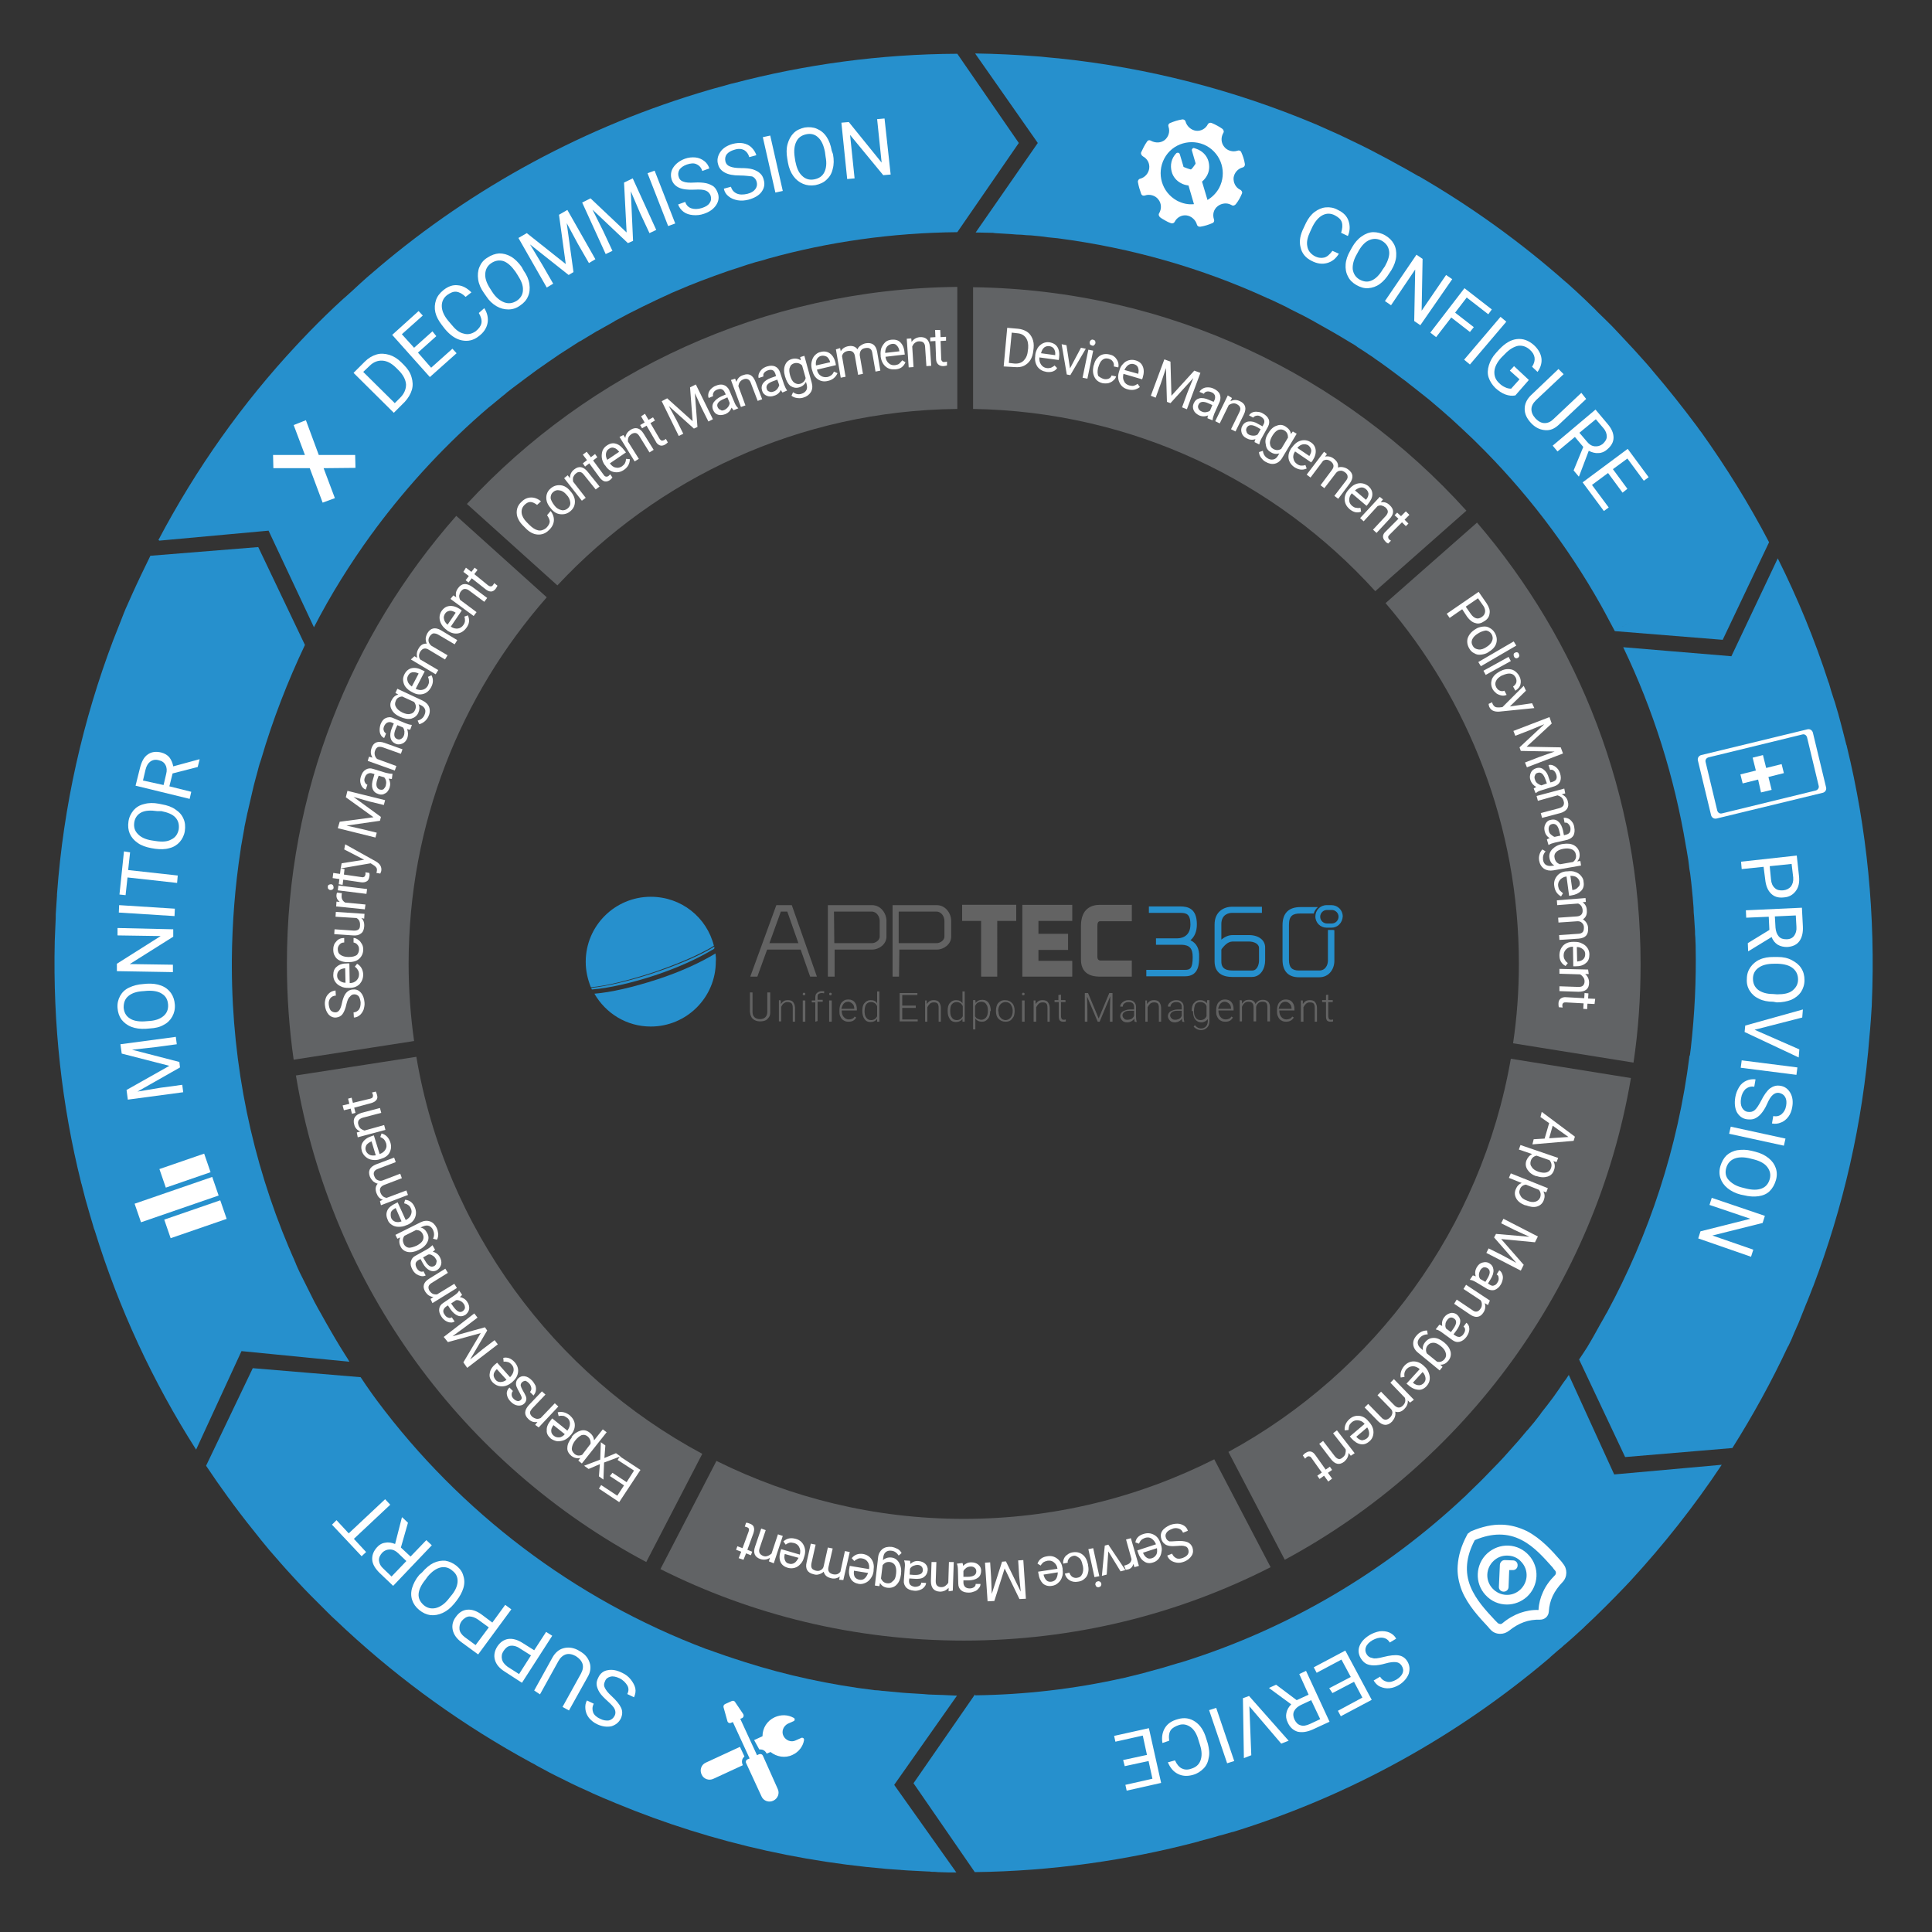 <svg version="1.1" id="Layer_1" xmlns="http://www.w3.org/2000/svg" x="0" y="0" viewBox="0 0 600 600" style="enable-background:new 0 0 600 600" xml:space="preserve"><rect x="0" y="0" width="600" height="600" fill="#333333" stroke="none"/><style>.st0{fill:#616365}.st1{fill:#2690cd}.st2{fill:#fff}.st3{fill:#636363}</style><g id="Layer_4"><path class="st0" d="m169.8 185.5-28.1-25.3C109 197.3 89.1 246 89.1 299.3c0 10.1.7 20 2.1 29.8l37.4-5.8c-1.1-7.8-1.7-15.8-1.7-24 0-43.6 16.2-83.4 42.9-113.8zM297.3 127V89.1c-60.2.6-114.3 26.4-152.3 67.4l28.1 25.3c31.1-33.3 75.1-54.3 124.2-54.8zM469.9 324l37.4 6c1.5-10 2.2-20.2 2.2-30.6 0-52.4-19.2-100.3-50.8-137.1l-28.4 25c25.8 30.1 41.4 69.3 41.4 112 0 8.4-.6 16.6-1.8 24.7zM129.3 328.2 91.9 334c10.9 65.6 52.1 121 108.8 151.1l17.4-33.6c-46.1-24.7-79.8-69.9-88.8-123.3zM427.1 183.6l28.3-25c-37.9-42-92.4-68.6-153.2-69.4V127c49.5.8 93.9 22.4 124.9 56.6zM381.5 450.9l17.5 33.5c55.9-30.1 96.5-84.8 107.5-149.6l-37.3-6c-9.2 52.8-42.3 97.4-87.7 122.1zM222.5 453.7l-17.4 33.6c28.3 14.2 60.3 22.2 94.2 22.2 34.3 0 66.7-8.2 95.3-22.8l-17.5-33.5c-23.4 11.8-49.8 18.5-77.8 18.5-27.6 0-53.6-6.5-76.8-18z"/></g><path class="st1" d="M487.2 427c-.1.2-.3.4-.4.6-.3.5-.6.9-1 1.4-.5.7-1 1.4-1.5 2.2-.6.9-1.3 1.8-1.9 2.7-1.2 1.6-2.4 3.2-3.7 4.8-.1.2-.3.4-.4.6-1.2 1.6-2.5 3.2-3.8 4.7l-.3.3c-1.2 1.4-2.3 2.8-3.5 4.1-.3.3-.5.6-.8.9-2 2.3-4 4.5-6.1 6.6-1.1 1.1-2.1 2.2-3.2 3.3l-1 1c-1.3 1.2-2.5 2.5-3.8 3.7l-.5.5c-25 23.6-55.2 41.5-88.3 51.8-.4.1-.7.2-1.1.3-1.7.5-3.3 1-5 1.5l-3.3.9c-1 .3-1.9.5-2.9.8-2 .5-4.1 1-6.1 1.5h-.1c-14.8 3.3-30.1 5.1-45.7 5.3v-.3l-19.1 27.6 19.1 27.7v-.1c23.8-.3 47.1-3.6 69.4-9.5.1 0 .2 0 .2-.1 1.1-.3 2.3-.6 3.4-.9.6-.2 1.2-.3 1.8-.5.6-.2 1.2-.4 1.8-.5 1-.3 2.1-.6 3.1-.9.2 0 .3-.1.5-.1 36.5-11.3 69.8-29.9 98.2-54l.4-.4c.8-.7 1.5-1.3 2.3-2 .4-.3.7-.6 1.1-.9.5-.5 1.1-1 1.6-1.4.6-.5 1.1-1 1.7-1.5.3-.3.7-.6 1-.9.8-.7 1.5-1.4 2.3-2.1.1-.1.3-.2.4-.4 4.4-4.1 8.7-8.4 12.8-12.7.5-.6 1.1-1.1 1.6-1.7 10.3-11.2 19.8-23.2 28.3-36l-33.4 3-14.1-30.9zM509.4 191.4l-7.9 4.6 33.5 2.7 14.4-30.3c-6.2-11.9-13.3-23.3-21-34.1-.5-.6-.9-1.2-1.4-1.9-4.4-5.9-9-11.7-13.8-17.3-.1-.2-.3-.3-.4-.5-1.5-1.8-3.1-3.5-4.6-5.2-.3-.4-.7-.7-1-1.1l-4.2-4.5c-.5-.6-1.1-1.1-1.6-1.7-1.2-1.3-2.5-2.5-3.8-3.8-.7-.7-1.5-1.4-2.2-2.2-1.1-1.1-2.2-2.1-3.3-3.2-1.7-1.6-3.4-3.2-5.1-4.7-.2-.2-.4-.4-.6-.5-14-12.4-29.4-23.5-45.8-33h-.1c-1.8-1-3.6-2.1-5.5-3.1-.7-.4-1.3-.7-2-1.1-1.2-.7-2.4-1.3-3.7-2-1.3-.7-2.7-1.4-4-2.1-.9-.4-1.7-.9-2.6-1.3-1.8-.9-3.6-1.7-5.4-2.6-.6-.3-1.1-.5-1.7-.8-2.2-1-4.3-1.9-6.5-2.9-.2-.1-.4-.2-.7-.3-25-10.5-51.8-17.5-79.8-20.4h-.1c-1.1-.1-2.2-.2-3.2-.3-.6-.1-1.3-.1-1.9-.2-.4 0-.9-.1-1.3-.1-6.4-.5-12.8-.8-19.2-.9v.1l19.4 27.7L303 72.2c1.6 0 3.2.1 4.8.1.4 0 .8 0 1.2.1 1.7.1 3.3.2 5 .3 1.1.1 2.2.2 3.3.2 1 .1 1.9.2 2.9.2 1.8.2 3.5.3 5.3.6l3 .3c23 3 44.8 9.3 64.9 18.5.2.1.3.2.5.2 1.8.8 3.6 1.7 5.3 2.5.6.3 1.1.6 1.7.9 1.3.7 2.7 1.3 4 2 .9.5 1.7.9 2.6 1.4 1 .6 2 1.1 3 1.7 1.1.6 2.1 1.2 3.2 1.8.8.5 1.6.9 2.4 1.4 1.2.7 2.3 1.4 3.5 2.1.7.4 1.4.8 2 1.3 1.2.8 2.4 1.5 3.5 2.3.6.4 1.3.8 1.9 1.3 1.2.8 2.3 1.6 3.4 2.4.6.5 1.3.9 1.9 1.4 1.1.8 2.1 1.6 3.2 2.4.7.5 1.4 1 2.1 1.6.9.7 1.9 1.5 2.8 2.2.8.6 1.6 1.3 2.4 1.9s1.6 1.3 2.3 1.9c.9.8 1.8 1.5 2.7 2.3.6.5 1.2 1.1 1.8 1.6 1.1.9 2.1 1.9 3.2 2.9.4.4.8.7 1.2 1.1 1.2 1.2 2.5 2.3 3.7 3.5l.6.6c15.3 15 28.4 32.1 38.9 50.8.4.7.7 1.3 1.1 2 1.1 2 2.1 4 3.2 6"/><path class="st1" d="m83.4 164.8 14.1 30c5.2-10.1 11.2-19.7 17.8-28.8.5-.6.9-1.2 1.4-1.9 10.3-13.8 22.1-26.5 35.1-37.6.1-.1.3-.2.4-.3 1.3-1.1 2.7-2.2 4-3.3.4-.3.8-.6 1.2-1 1.1-.9 2.2-1.7 3.4-2.6.7-.5 1.3-1 2-1.5.9-.7 1.8-1.3 2.7-2s1.8-1.3 2.8-2c.7-.5 1.3-.9 2-1.4 1.2-.8 2.3-1.6 3.5-2.4.5-.3.9-.6 1.4-.9l4.2-2.7c.3-.2.6-.4.9-.5 1.6-1 3.2-1.9 4.8-2.9.1-.1.3-.2.4-.2 1.8-1 3.5-2 5.3-3 0 0 .1 0 .1-.1 5.7-3.1 11.5-5.9 17.4-8.6.1 0 .2-.1.2-.1l5.7-2.4c.3-.1.5-.2.8-.3 1.7-.7 3.5-1.4 5.2-2 .5-.2 1.1-.4 1.6-.6 1.5-.5 3-1.1 4.5-1.6.9-.3 1.9-.6 2.8-.9 1.1-.4 2.2-.7 3.3-1.1 1.5-.5 3-.9 4.6-1.3.5-.2 1.1-.3 1.6-.5 18.7-5.2 38.4-8 58.7-8.2l19.1-27.7-19.1-27.7c-23.9.1-47.3 3.3-69.7 9.2-.2 0-.3.1-.5.1-1.1.3-2.1.6-3.2.9-.7.2-1.5.4-2.2.6-.5.1-.9.3-1.4.4-38.4 11.2-73.3 30.2-102.9 55.3l-.1.1c-.9.8-1.8 1.5-2.7 2.3-.2.2-.5.4-.7.6-.7.6-1.3 1.2-2 1.8-.4.4-.9.8-1.3 1.2-.4.4-.9.8-1.3 1.2-.7.6-1.3 1.2-2 1.8-.2.2-.5.4-.7.6-.9.8-1.7 1.6-2.6 2.4l-.1.1c-3.5 3.3-6.9 6.7-10.2 10.2-.5.6-1.1 1.1-1.6 1.7-16.8 18-31.2 38.3-42.9 60.5l.3.2 33.9-3.1zM573.5 231.6c0-.1 0-.2-.1-.3-.4-1.6-.8-3.1-1.2-4.7-.2-.6-.3-1.3-.5-1.9-.3-1-.5-2-.8-3-.3-1.1-.7-2.2-1-3.4-.2-.5-.3-1-.5-1.5-.5-1.5-1-3.1-1.4-4.6 0-.1-.1-.2-.1-.2-4.3-13.3-9.6-26.2-15.8-38.6l-14.4 30.4-33.6-2.8c9.3 19.4 15.9 40.2 19.5 61.9 0 .2.1.4.1.5l.6 3.6c.1.5.1 1 .2 1.6.1.9.2 1.8.4 2.7.1.8.2 1.6.3 2.5.1.6.1 1.2.2 1.9.1 1 .2 2.1.3 3.1 0 .4.1.9.1 1.3.1 1.1.2 2.2.2 3.3 0 .4.1.8.1 1.1.1 1 .1 2 .2 3.1 0 .5.1 1 .1 1.5 0 .7 0 1.4.1 2.1 0 .9.1 1.7.1 2.6v.2c.2 10.4-.3 20.9-1.5 31.5-.1.8-.2 1.5-.3 2.3h-.1c-3.6 28.8-12.6 55.7-25.7 79.9-.1.1-.1.2-.2.3-.6 1.1-1.2 2.2-1.8 3.2-.2.3-.3.6-.5.9l-1.5 2.7c-.3.5-.5.9-.8 1.4-.4.7-.9 1.5-1.3 2.2-.4.6-.7 1.1-1.1 1.7l-1.2 1.8c-.1.1-.1.2-.2.3l14.3 30.3 33.3-2.8c6.3-10 12.1-20.5 17.2-31.4.1-.1.1-.2.2-.3.7-1.4 1.3-2.8 1.9-4.3.2-.5.5-1 .7-1.6.5-1 .9-2.1 1.3-3.1l1.2-3c.2-.6.5-1.2.7-1.7.6-1.5 1.2-3 1.8-4.6 0-.1.1-.1.1-.2 9.3-24.5 15.4-50.7 17.5-77.9.1-.7.1-1.5.2-2.2.1-.9.1-1.8.2-2.6.1-1.5.2-3.1.3-4.6v-.3c1.2-27.6-1.5-54.6-7.8-80.3zM297.2 526.6c-1.4-.1-2.8-.1-4.2-.2-1 0-2.1-.1-3.1-.1-1.1 0-2.1-.1-3.2-.2-1.6-.1-3.3-.2-4.9-.3-.5 0-.9-.1-1.4-.1-2.2-.2-4.3-.4-6.5-.6-.8-.1-1.5-.2-2.3-.2-13.9-1.7-27.3-4.6-40.2-8.7-.1 0-.2-.1-.3-.1-2-.6-3.9-1.3-5.8-1.9-1.2-.4-2.5-.9-3.7-1.3-.8-.3-1.6-.6-2.3-.8-41-15.5-76.4-42.5-102.2-77.1-.5-.7-1.1-1.5-1.6-2.2-1.2-1.7-2.4-3.4-3.5-5.1l-33.5-2.8L64 455.2c2.2 3.3 4.5 6.6 6.9 9.9.5.6.9 1.2 1.4 1.9 2.9 3.9 5.8 7.6 8.8 11.3 1.6 2 3.2 3.9 4.9 5.8.2.2.4.4.6.7 1.5 1.7 3 3.4 4.5 5 .4.4.8.9 1.2 1.3 1.3 1.4 2.7 2.9 4.1 4.3l1.8 1.8 3.6 3.6c.8.8 1.6 1.6 2.4 2.3 1.1 1 2.1 2 3.2 3 17.3 16 36.6 29.9 57.6 41.3.6.3 1.2.6 1.8 1l3.9 2.1c1.3.7 2.6 1.3 3.8 1.9.9.4 1.7.9 2.6 1.3 1.8.9 3.6 1.7 5.4 2.5.6.3 1.1.5 1.7.8 2.2 1 4.4 1.9 6.6 2.8.2.1.4.2.7.3 29.9 12.4 62.4 19.7 96.5 21.1.4 0 .9 0 1.3.1.7 0 1.3 0 2 .1 1.1 0 2.2.1 3.3.1h2.4l-19.3-27.2 19.5-27.7z"/><path class="st1" d="m107.1 420.6-1.5-2.4c-.5-.8-1-1.7-1.5-2.5s-.9-1.6-1.4-2.4c-1-1.7-2-3.5-3-5.3-.3-.5-.5-.9-.8-1.4-.4-.8-.9-1.6-1.3-2.4-.2-.5-.5-.9-.7-1.4-.4-.9-.9-1.7-1.3-2.6L95 399c-.5-.9-.9-1.9-1.4-2.8-.2-.3-.3-.7-.5-1-.5-1.1-1-2.1-1.4-3.2-.1-.2-.2-.4-.3-.7-.5-1.2-1.1-2.4-1.6-3.7 0-.1-.1-.1-.1-.2-11.3-26.8-17.6-56.2-17.7-87v-2.3c.1-11.5 1-22.9 2.7-34 .1-.8.2-1.6.4-2.5 0-.2.1-.4.1-.6.2-1.3.5-2.6.7-3.9v-.2c.3-1.4.6-2.9.9-4.3 0-.1.1-.3.1-.4l.9-3.9c.1-.4.2-.9.3-1.3.2-1 .5-2 .7-3 .2-.8.4-1.6.6-2.3.2-.6.3-1.2.5-1.8.3-1.2.6-2.4 1-3.5.1-.2.1-.4.2-.6 3.6-12.3 8.2-24.1 13.6-35.5l-14.5-30.4c-11.2.9-22.3 1.8-33.5 2.7-1.9 3.9-3.8 7.8-5.6 11.8-.1.3-.3.6-.4.9-.6 1.3-1.1 2.5-1.7 3.8-.3.8-.7 1.6-1 2.5-.3.8-.6 1.5-.9 2.3-.6 1.4-1.1 2.9-1.7 4.3-.1.2-.1.3-.2.5-9.4 24.8-15.5 51.4-17.5 79v.4l-.3 4.5c-.1.9-.1 1.8-.1 2.7 0 .7-.1 1.5-.1 2.2-.1 1.6-.1 3.2-.2 4.8v.1c-.6 25.7 2.2 50.9 8.2 74.9 0 .1 0 .2.1.3.4 1.6.8 3.1 1.2 4.7l.6 2.1c.3.9.5 1.9.8 2.8.4 1.2.7 2.5 1.1 3.7.1.4.2.8.4 1.2 7.5 24.3 18.1 47.1 31.5 68.1L75 419.6l33.5 3.3c-.4-.8-.9-1.5-1.4-2.3z"/><path class="st2" d="M110.3 141.3H99l-4-10.8-3.8 1.5 3.5 9.3h-9.9l.1 4.1h11.3l4 10.7 3.8-1.4-3.5-9.3 9.9-.1z"/><g id="TEXT_AUSSEN"><path class="st2" d="M415.8 78.8c-1 1.6-2.2 2.5-3.7 2.9s-3.1.2-4.8-.7c-1.8-.9-3-2.3-3.4-4.2-.5-1.9-.1-3.9 1-6.1l.7-1.5c.7-1.4 1.6-2.6 2.7-3.4s2.2-1.3 3.5-1.4c1.2-.1 2.5.1 3.7.8 1.7.8 2.8 1.9 3.3 3.4s.5 3-.2 4.7l-2.1-1c.4-1.3.5-2.4.2-3.3s-1-1.5-2.1-2.1c-1.3-.7-2.6-.7-3.8-.1-1.2.6-2.3 1.8-3.2 3.6l-.7 1.5c-.8 1.7-1.2 3.2-.9 4.6.2 1.3 1 2.3 2.2 3 1.1.6 2.1.7 3 .5s1.7-.9 2.6-2.1l2 .9zM431.5 84.8c-.9 1.5-1.9 2.6-3 3.4s-2.3 1.2-3.6 1.3c-1.2.1-2.5-.3-3.7-1s-2.1-1.6-2.6-2.7c-.6-1.1-.8-2.4-.7-3.7.1-1.4.6-2.8 1.4-4.2l.6-1.1c.8-1.4 1.8-2.6 3-3.4 1.1-.8 2.4-1.3 3.6-1.3s2.5.3 3.7 1 2.1 1.6 2.7 2.7.8 2.4.7 3.8c-.1 1.4-.6 2.8-1.5 4.3l-.6.9zm-1.4-2.1c1-1.8 1.5-3.4 1.3-4.7-.2-1.4-.9-2.4-2.2-3.2-1.3-.7-2.5-.8-3.8-.3s-2.4 1.6-3.4 3.3l-.6 1.1c-1 1.7-1.4 3.3-1.3 4.7.2 1.4.9 2.5 2.1 3.2 1.3.7 2.5.9 3.8.3 1.2-.5 2.4-1.7 3.4-3.4l.7-1zM441.1 101l-1.9-1.3.3-16-7.5 11.1-1.9-1.3 9.8-14.4 1.9 1.3-.3 16.1 7.6-11.1 1.9 1.3-9.9 14.3zM456.5 103.1l-5.8-4.5-4.7 6.1-1.8-1.4 10.6-13.8 8.5 6.6-1.1 1.5-6.7-5.2-3.6 4.7 5.8 4.5-1.2 1.5zM456.5 113.2l-1.8-1.5L466 98.4l1.8 1.5-11.3 13.3zM470.6 122.8c-1 .2-2 .1-3.1-.3s-2.1-1.1-3.1-2c-1-1-1.7-2.1-2.1-3.3-.4-1.2-.3-2.5.1-3.8s1.1-2.6 2.2-3.8l1-1.1c1.8-1.9 3.6-3 5.5-3.2s3.6.4 5.3 1.9c1.3 1.2 2.1 2.6 2.3 4 .2 1.4-.2 2.9-1.2 4.3l-1.7-1.6c1.3-2 1-3.8-.7-5.3-1.1-1-2.4-1.4-3.7-1.2-1.3.3-2.7 1.1-4.1 2.6l-1 1c-1.3 1.4-2.1 2.9-2.2 4.3-.1 1.5.4 2.7 1.5 3.7.6.6 1.2 1 1.9 1.3.6.3 1.2.4 1.8.4l2.6-2.9-3-2.7 1.3-1.4 4.6 4.3-4.2 4.8zM492.6 123.9 484 132c-1.2 1.1-2.5 1.7-4 1.6s-2.8-.6-4.1-1.8l-.4-.4c-1.3-1.4-2-2.8-2-4.4 0-1.5.6-2.9 1.9-4.2l8.6-8.2 1.6 1.6-8.6 8.1c-.9.9-1.4 1.8-1.4 2.8 0 1 .4 1.9 1.3 2.9.9.9 1.8 1.4 2.8 1.4s1.9-.4 2.8-1.3l8.6-8.1 1.5 1.9zM491.7 138.8l-2.6-3.1-5.4 4.5-1.5-1.8 13.3-11.2 3.7 4.4c1.3 1.5 1.9 2.9 1.9 4.3s-.7 2.6-2 3.7c-.8.7-1.7 1.1-2.7 1.1-1 .1-2-.2-3-.7l-3 7.9-.1.1-1.6-1.9 3-7.3zm-1.2-4.4 2.3 2.7c.7.9 1.5 1.4 2.4 1.5s1.7-.1 2.5-.7c.8-.7 1.3-1.5 1.3-2.3 0-.9-.3-1.8-1.1-2.7l-2.3-2.7-5.1 4.2zM503.9 153l-4.5-6.1-5 3.7 5.2 7-1.5 1.1-6.6-8.9 14-10.4 6.5 8.8-1.5 1.1-5.1-6.9-4.5 3.3 4.5 6.1-1.5 1.2zM547.7 269.2l-6.8.7-.2-2.3 17.3-1.9.7 6.4c.2 1.9-.1 3.4-1 4.6s-2.1 1.9-3.7 2c-1.7.2-3-.2-4-1.2s-1.6-2.4-1.8-4.4l-.5-3.9zm1.9-.2.4 4.1c.1 1.2.5 2.1 1.2 2.7.6.6 1.5.8 2.6.7 1-.1 1.8-.5 2.4-1.2.5-.7.8-1.6.7-2.8l-.5-4.2-6.8.7zM549.5 288.8l-.2-4.1-7 .3-.1-2.3 17.4-.8.3 5.8c.1 2-.3 3.5-1.1 4.6s-2.1 1.7-3.8 1.8c-1.1 0-2-.2-2.9-.7-.8-.5-1.5-1.3-1.9-2.4l-7.2 4.4h-.1l-.1-2.5 6.7-4.1zm1.7-4.2.2 3.5c.1 1.1.4 2 1 2.7s1.4.9 2.4.9c1.1 0 1.9-.4 2.4-1.1s.8-1.6.7-2.8l-.2-3.5-6.5.3zM550.7 311.1c-1.7 0-3.2-.3-4.4-.9-1.3-.6-2.2-1.4-2.9-2.5s-1-2.3-.9-3.7c0-1.4.4-2.6 1.1-3.6.7-1 1.7-1.9 2.9-2.4 1.3-.6 2.7-.8 4.3-.8h1.3c1.7 0 3.1.3 4.4 1s2.2 1.4 2.9 2.5 1 2.3 1 3.7c0 1.4-.4 2.6-1.1 3.7-.7 1-1.7 1.8-3 2.4-1.3.5-2.8.8-4.5.8l-1.1-.2zm1.2-2.3c2.1 0 3.7-.3 4.8-1.2s1.7-2 1.7-3.4-.5-2.6-1.6-3.5-2.6-1.3-4.6-1.4h-1.3c-2 0-3.6.4-4.7 1.2-1.2.8-1.8 2-1.8 3.4 0 1.5.5 2.6 1.6 3.5 1.1.8 2.6 1.3 4.6 1.3l1.3.1zM544.9 319.8l13.9 6.1-.2 2.5-16.8-7.9.2-2 17.9-5-.2 2.5-14.8 3.8zM540.6 331.6l.3-2.3 17.3 2.2-.3 2.3-17.3-2.2zM546.9 341.9c.9-1.8 1.8-3.1 2.8-3.9 1-.7 2-1 3.2-.8 1.4.2 2.4 1 3.1 2.2.7 1.2.9 2.7.6 4.4-.2 1.2-.6 2.2-1.2 3s-1.4 1.5-2.3 1.8c-.9.4-1.8.5-2.8.3l.4-2.3c1 .2 1.9 0 2.6-.6.7-.6 1.2-1.4 1.4-2.6.2-1.1.1-2-.3-2.7-.4-.7-1-1.1-1.9-1.3-.7-.1-1.3.1-1.9.6-.6.5-1.2 1.4-1.8 2.8s-1.3 2.4-1.9 3.1c-.6.7-1.3 1.2-2 1.5s-1.5.3-2.4.2c-1.4-.2-2.4-1-3.1-2.2-.6-1.2-.8-2.7-.5-4.6.2-1.2.6-2.2 1.2-3.2s1.4-1.6 2.3-2c.9-.4 1.8-.5 2.8-.4l-.4 2.3c-1-.2-1.9.1-2.7.7-.7.7-1.2 1.6-1.4 2.9-.2 1.2-.1 2.1.3 2.9.4.7 1 1.2 1.8 1.3s1.5 0 2.1-.5 1.2-1.4 2-2.9zM537 352.1l.5-2.2 17 3.7-.5 2.2-17-3.7zM540.6 371c-1.6-.4-3-1.1-4.1-2s-1.8-1.9-2.2-3.1-.4-2.5 0-3.8 1-2.4 1.9-3.3c.9-.8 2.1-1.4 3.4-1.6 1.4-.2 2.8-.2 4.4.2l1.2.3c1.6.4 3 1.1 4.1 2s1.8 1.9 2.2 3.1.4 2.5 0 3.8-1 2.4-1.9 3.3-2.1 1.4-3.5 1.6-2.9.1-4.5-.3l-1-.2zm1.6-1.9c2 .5 3.6.5 4.9 0 1.3-.5 2.1-1.5 2.5-2.9s.1-2.6-.7-3.7-2.2-1.9-4.1-2.4l-1.2-.3c-1.9-.5-3.6-.5-4.9 0s-2.2 1.5-2.6 2.9c-.4 1.4-.2 2.7.7 3.7s2.2 1.9 4.2 2.4l1.2.3zM527.4 384.6l.7-2.2 15.5-3.9-12.7-4.3.7-2.2 16.5 5.6-.7 2.2-15.6 3.9 12.7 4.4-.7 2.2-16.4-5.7z"/><g><path class="st2" d="M429.6 514.6c2-.5 3.6-.7 4.8-.5s2.1.9 2.7 1.9c.7 1.2.8 2.4.4 3.8-.5 1.3-1.5 2.5-2.9 3.4-1 .6-2 1-3.1 1.1s-2-.1-2.9-.5-1.5-1.1-2-1.9l2-1.2c.5.9 1.3 1.4 2.2 1.6.9.2 1.8-.1 2.9-.7 1-.6 1.6-1.3 1.9-2 .3-.8.2-1.5-.3-2.3-.4-.6-.9-1-1.7-1.1-.8-.1-1.9 0-3.3.4s-2.6.6-3.6.6-1.8-.2-2.4-.5c-.7-.4-1.2-.9-1.7-1.7-.7-1.2-.9-2.5-.4-3.8s1.5-2.4 3.1-3.4c1-.6 2.1-1 3.2-1.2 1.1-.1 2.1 0 3 .4s1.6 1 2.1 1.9l-2 1.2c-.5-.9-1.3-1.4-2.3-1.5s-2 .2-3.1.8c-1 .6-1.7 1.3-2 2.1-.3.8-.2 1.5.2 2.2.4.7 1 1.1 1.8 1.2.6.3 1.8.1 3.4-.3zM412.8 524.3l6.7-3.5-2.9-5.4-7.7 4.1-.9-1.7 9.8-5.2 8.2 15.3-9.6 5.1-.9-1.7 7.6-4.1-2.6-4.9-6.7 3.5-1-1.5zM402.7 528l3.7-1.7-2.9-6.4 2.1-1 7.3 15.8-5.2 2.4c-1.8.8-3.3 1-4.7.7-1.3-.4-2.4-1.3-3.1-2.9-.5-1-.6-2-.4-2.9.2-1 .7-1.9 1.5-2.7l-6.8-5-.1-.1 2.2-1 6.4 4.8zm4.5 0-3.2 1.5c-1 .5-1.7 1.1-2.1 1.9s-.3 1.7.1 2.6c.5 1 1.1 1.6 1.9 1.8.8.3 1.8.1 2.9-.4l3.2-1.5-2.8-5.9zM388 529.9l.6 15.2-2.3.9-.3-18.6 1.9-.7 12.3 13.9-2.3.9-9.9-11.6zM375.5 531.1l2.2-.7 5.6 16.5-2.2.7-5.6-16.5zM361 541.3c-.3-1.8 0-3.4.8-4.7s2.1-2.2 4-2.7c2-.6 3.8-.3 5.4.8s2.7 2.8 3.4 5.2l.5 1.6c.4 1.6.6 3 .3 4.3-.2 1.3-.7 2.5-1.6 3.4s-1.9 1.6-3.3 2c-1.8.5-3.3.4-4.7-.3-1.4-.7-2.4-1.9-3.1-3.6l2.2-.6c.6 1.3 1.3 2.1 2.1 2.5.8.4 1.8.5 2.9.1 1.4-.4 2.4-1.2 2.9-2.5s.5-2.9-.1-4.8l-.5-1.6c-.5-1.8-1.3-3.2-2.4-4s-2.3-1.1-3.6-.7c-1.2.4-2.1.9-2.6 1.6-.5.7-.7 1.8-.5 3.3l-2.1.7zM348.8 546.6l7.4-1.6-1.3-6-8.5 1.9-.4-1.8 10.8-2.4 3.8 17-10.7 2.4-.4-1.8 8.4-1.9-1.2-5.5-7.4 1.6-.5-1.9z"/></g><g><path class="st2" d="M189.9 526.7c1.5 1.4 2.5 2.6 3 3.7s.4 2.2-.1 3.3c-.6 1.2-1.6 2-2.9 2.4-1.4.3-2.9.1-4.4-.6-1.1-.5-1.9-1.2-2.6-2-.6-.8-1-1.7-1.1-2.7s0-1.9.5-2.7l2.1 1c-.5 1-.5 1.8-.2 2.7.3.8 1.1 1.5 2.2 2 1 .5 1.9.6 2.7.5.8-.2 1.4-.7 1.8-1.5.3-.6.3-1.3 0-2s-1.1-1.5-2.2-2.5-2-1.9-2.5-2.7-.8-1.6-.9-2.3c-.1-.8.1-1.5.5-2.3.6-1.3 1.6-2.1 2.9-2.3 1.4-.3 2.9 0 4.5.8 1.1.5 2 1.2 2.7 2.1.7.9 1.2 1.8 1.4 2.7.2 1 0 1.9-.4 2.8l-2.1-1c.5-.9.5-1.9 0-2.7s-1.2-1.6-2.4-2.2c-1.1-.5-2-.7-2.8-.5s-1.4.6-1.7 1.4c-.4.8-.4 1.5 0 2.2s.8 1.3 2 2.4zM165.9 525l5.7-10.3c.8-1.4 1.9-2.4 3.3-2.8 1.4-.4 2.9-.3 4.5.5l.5.3c1.7.9 2.7 2.1 3.2 3.6.5 1.4.3 3-.6 4.5l-5.8 10.4-2-1.1 5.7-10.3c.6-1.1.8-2.1.5-3.1-.3-.9-1-1.7-2.1-2.4-1.1-.6-2.2-.8-3.1-.5-.9.3-1.7 1-2.3 2.1l-5.7 10.3-1.8-1.2zM165.9 512.5l3.7-5.7 1.9 1.2-9.4 14.6-5.4-3.5c-1.6-1-2.6-2.2-3-3.6-.4-1.4-.1-2.8.7-4.1.9-1.4 2.1-2.2 3.4-2.4 1.4-.2 2.9.2 4.6 1.3l3.5 2.2zm-1 1.6-3.5-2.2c-1-.7-2-.9-2.8-.8-.9.1-1.6.7-2.2 1.6-.6.9-.7 1.7-.5 2.6.2.9.8 1.6 1.7 2.3l3.6 2.3 3.7-5.8zM152.9 503.9l4-5.5 1.9 1.4-10.3 14-5.2-3.8c-1.5-1.1-2.4-2.4-2.7-3.8s0-2.8 1-4.1c1-1.4 2.2-2.1 3.6-2.2 1.4-.1 2.9.4 4.5 1.6l3.2 2.4zm-1.1 1.5-3.3-2.4c-1-.7-1.9-1-2.8-1-.9.1-1.6.6-2.3 1.4-.6.8-.8 1.7-.7 2.6s.7 1.7 1.6 2.4l3.4 2.5 4.1-5.5zM131.1 488.3c1.1-1.3 2.3-2.3 3.5-2.9 1.3-.6 2.5-.8 3.7-.7 1.2.2 2.4.7 3.5 1.6s1.8 1.9 2.1 3.1c.4 1.2.4 2.5 0 3.8s-1.1 2.6-2.1 3.9l-.8 1c-1.1 1.3-2.2 2.2-3.5 2.8-1.3.6-2.5.8-3.8.7-1.3-.2-2.4-.7-3.5-1.6s-1.8-1.9-2.2-3.1c-.4-1.2-.4-2.5 0-3.8.4-1.3 1.1-2.7 2.2-4l.9-.8zm1 2.3c-1.3 1.6-2 3.1-2.1 4.4-.1 1.4.5 2.5 1.6 3.5 1.1.9 2.3 1.2 3.7.9 1.3-.3 2.7-1.2 3.9-2.7l.8-1c1.3-1.5 2-3 2.1-4.4s-.4-2.6-1.6-3.5c-1.1-1-2.4-1.3-3.7-1s-2.6 1.2-3.9 2.7l-.8 1.1zM124.5 480.6l3 2.8 4.9-5.1 1.7 1.6-12 12.6-4.2-4c-1.4-1.4-2.2-2.7-2.3-4.1-.1-1.4.4-2.7 1.5-3.9.7-.8 1.6-1.3 2.6-1.4 1-.2 2 0 3 .4l2.1-8.2.1-.1 1.8 1.7-2.2 7.7zm1.7 4.2-2.5-2.4c-.8-.8-1.7-1.2-2.6-1.2s-1.7.3-2.4 1c-.7.8-1.1 1.6-1 2.5s.5 1.7 1.4 2.5l2.5 2.4 4.6-4.8zM104.5 472.1l3.8 4.1 11.3-10.6 1.6 1.7-11.3 10.6 3.8 4.1-1.4 1.3-9.2-9.8 1.4-1.4z"/></g><g><path class="st2" d="m311.7 113.8 1.1-12 3.4.3c1 .1 1.9.4 2.7.9s1.3 1.2 1.7 2.1c.4.9.5 1.9.4 3l-.1.8c-.1 1.1-.4 2.1-.9 2.9s-1.2 1.4-2 1.8-1.8.5-2.9.4l-3.4-.2zm2.5-10.5-.9 9.4 1.7.2c1.2.1 2.2-.2 2.9-.9.7-.7 1.2-1.7 1.3-3.1l.1-.7c.1-1.4-.1-2.4-.7-3.3-.6-.8-1.4-1.3-2.6-1.4l-1.8-.2zM325 115.5c-1.2-.2-2.1-.7-2.8-1.6-.6-.9-.9-2-.7-3.3v-.3c.1-.9.4-1.6.8-2.3.4-.6 1-1.1 1.6-1.4.7-.3 1.3-.4 2-.3 1.2.2 2 .7 2.5 1.5s.7 2 .5 3.4l-.1.6-6-.8c-.1.9.1 1.6.5 2.2s1 1 1.7 1.1c.5.1 1 0 1.4-.1.4-.2.8-.4 1.1-.7l.8.8c-.6 1-1.8 1.4-3.3 1.2zm.9-8c-.6-.1-1.2.1-1.6.4-.5.4-.8 1-1 1.8l4.4.6v-.1c.1-.8-.1-1.4-.4-1.9-.3-.4-.7-.7-1.4-.8zM332.3 114.4l3.4-6.4 1.5.3-4.8 8.2-1.1-.2-1.6-9.4 1.5.3 1.1 7.2zM337.7 117.6l-1.5-.3 1.8-8.7 1.5.3-1.8 8.7zm.7-11.4c.1-.2.2-.4.4-.6.2-.1.4-.2.7-.1.3.1.5.2.6.4.1.2.1.4.1.7-.1.2-.2.4-.4.6s-.4.2-.7.1c-.3-.1-.5-.2-.6-.4-.1-.3-.1-.5-.1-.7zM342.8 117.7c.5.1 1 .1 1.5-.1s.8-.6.9-1l1.4.3c-.1.5-.4.9-.9 1.3-.4.4-.9.6-1.5.8-.6.1-1.2.1-1.8 0-1.2-.3-2-.9-2.5-1.9s-.6-2.1-.3-3.5l.1-.2c.2-.8.5-1.6 1-2.1.5-.6 1-1 1.7-1.2s1.4-.2 2.2 0c1 .2 1.7.7 2.2 1.5.5.7.7 1.6.5 2.5l-1.4-.3c.1-.6 0-1.1-.3-1.5-.3-.5-.7-.7-1.3-.9-.8-.2-1.4-.1-2 .4-.5.4-.9 1.2-1.2 2.2l-.1.3c-.2 1-.2 1.8.1 2.5.4.3 1 .7 1.7.9zM350.2 120.9c-1.2-.3-2-1-2.5-2s-.6-2.1-.2-3.4l.1-.3c.2-.9.6-1.6 1.1-2.1.5-.6 1.1-1 1.8-1.2.7-.2 1.4-.2 2.1 0 1.1.3 1.9.9 2.3 1.9.4.9.4 2.1 0 3.4l-.2.6-5.8-1.7c-.2.9-.2 1.6.2 2.3.3.7.9 1.1 1.6 1.3.5.1 1 .2 1.4.1s.8-.3 1.2-.6l.7 1c-1.2.9-2.4 1.1-3.8.7zm2-7.8c-.6-.2-1.2-.1-1.7.2-.5.3-.9.8-1.3 1.6l4.3 1.2v-.1c.2-.8.1-1.4-.1-1.9s-.6-.8-1.2-1zM363.5 112.3l.3 10.6 7.1-7.8 1.9.7-4.2 11.3-1.5-.6 1.6-4.4 1.9-4.7-7.1 7.8-1.1-.4-.3-10.5-1.6 4.8-1.6 4.4-1.5-.6 4.2-11.3 1.9.7zM375 129.9c0-.2 0-.5.2-.9-.9.4-1.9.4-2.8 0-.8-.4-1.4-.9-1.7-1.6-.3-.7-.3-1.4 0-2.1.4-.9 1-1.4 1.8-1.6s1.9 0 3 .5l1.4.6.3-.6c.2-.5.2-.9.1-1.4-.2-.4-.5-.8-1.1-1-.5-.2-1-.3-1.4-.2-.4.1-.8.3-.9.7l-1.4-.6c.2-.4.5-.7 1-1s1-.4 1.6-.4 1.2.1 1.8.4c.9.4 1.6 1 1.9 1.7s.3 1.5 0 2.3l-1.7 3.8c-.3.8-.5 1.4-.5 1.9l-.1.1-1.5-.6zm-1.8-2.1c.4.2.9.3 1.4.2.5-.1.9-.2 1.2-.5l.7-1.7-1.1-.5c-1.7-.8-2.8-.6-3.2.4-.2.4-.2.8 0 1.2.2.4.5.7 1 .9zM382.6 123.6l-.5 1c1-.5 2-.5 3 0 1.7.8 2.1 2.2 1.2 4.1l-2.6 5.3-1.4-.7 2.6-5.3c.3-.6.4-1.1.2-1.5-.1-.4-.5-.7-1-1-.4-.2-.9-.3-1.3-.2-.5.1-.9.3-1.2.5l-2.8 5.7-1.4-.7 3.9-8 1.3.8zM389.6 137.3c0-.2.1-.5.3-.9-1 .3-1.9.2-2.8-.3-.8-.4-1.3-1-1.5-1.7s-.2-1.4.2-2.1c.4-.8 1.1-1.3 2-1.4.9-.1 1.9.1 3 .8l1.3.7.3-.6c.3-.5.3-.9.2-1.3-.1-.4-.5-.8-1-1.1s-.9-.4-1.4-.3c-.5.1-.8.3-1 .6l-1.3-.7c.2-.4.6-.7 1-.9.5-.2 1-.3 1.6-.2.6 0 1.2.2 1.7.5.9.5 1.5 1.1 1.8 1.8s.2 1.5-.2 2.3l-2 3.6c-.4.7-.6 1.3-.7 1.9h-.1l-1.4-.7zm-1.7-2.3c.4.2.9.3 1.4.3s.9-.1 1.3-.4l.9-1.6-1-.6c-1.6-.9-2.7-.9-3.3.1-.2.4-.3.8-.1 1.2.1.5.4.8.8 1zM393.9 134.5c.7-1.2 1.6-2 2.6-2.3 1-.4 1.9-.3 2.8.3s1.5 1.3 1.6 2.3l.6-.8 1.2.7-4.5 7.5c-.6 1-1.4 1.6-2.3 1.8s-1.9 0-2.9-.6c-.6-.3-1-.8-1.4-1.3-.4-.6-.6-1.1-.6-1.7l1.2-.4c.1 1 .6 1.8 1.4 2.3.6.4 1.2.5 1.8.4s1.1-.5 1.5-1.2l.4-.7c-.9.3-1.8.2-2.7-.4-.9-.5-1.4-1.3-1.5-2.4-.3-1.2 0-2.3.8-3.5zm1.2.9c-.5.9-.8 1.6-.7 2.4s.4 1.3 1 1.6c.8.5 1.7.5 2.5 0l2.1-3.5c0-1-.3-1.7-1.1-2.2-.6-.4-1.3-.4-1.9-.2-.7.3-1.3.9-1.9 1.9zM402 145.1c-1-.7-1.6-1.6-1.8-2.6-.2-1.1.1-2.2.8-3.3l.2-.2c.5-.7 1.1-1.3 1.7-1.7.7-.4 1.4-.6 2.1-.6s1.4.2 2 .6c1 .6 1.5 1.5 1.6 2.5s-.2 2.1-1 3.3l-.4.5-5-3.4c-.5.7-.7 1.5-.5 2.2.1.7.5 1.3 1.1 1.7.4.3.9.5 1.3.5s.9 0 1.3-.2l.4 1.1c-1.3.6-2.5.4-3.8-.4zm4.3-6.8c-.5-.3-1.1-.4-1.7-.3-.6.1-1.2.5-1.7 1.1l3.7 2.5.1-.1c.4-.7.6-1.3.5-1.8-.1-.5-.4-1-.9-1.4zM412.1 141l-.6.8c1-.2 1.9 0 2.8.7 1 .8 1.4 1.6 1.2 2.7.5-.2 1-.2 1.6-.1.5.1 1.1.3 1.6.7 1.6 1.2 1.7 2.6.5 4.3l-3.6 4.8-1.2-.9 3.6-4.7c.4-.5.6-1 .5-1.4 0-.4-.3-.9-.9-1.3-.5-.3-.9-.5-1.4-.4-.5 0-1 .3-1.3.7l-3.6 4.7-1.2-.9 3.5-4.7c.8-1 .7-1.9-.3-2.7-.8-.6-1.6-.7-2.4-.2l-3.9 5.2-1.2-.9 5.4-7.1.9.7zM419.1 158.1c-.9-.8-1.4-1.7-1.5-2.8s.3-2.2 1.2-3.2l.2-.2c.6-.7 1.2-1.2 1.9-1.5.7-.3 1.4-.4 2.1-.3.7.1 1.3.4 1.9.8.9.8 1.3 1.6 1.3 2.6s-.5 2-1.4 3.1l-.4.5-4.6-3.9c-.6.7-.8 1.4-.8 2.1 0 .7.3 1.3.9 1.8.4.3.8.6 1.3.6.4.1.9.1 1.3 0l.2 1.2c-1.2.5-2.4.2-3.6-.8zm5.1-6.2c-.5-.4-1-.6-1.6-.5s-1.2.4-1.8.9l3.4 2.9.1-.1c.5-.6.7-1.2.7-1.8-.1-.5-.3-1-.8-1.4zM429.5 155.1l-.7.9c1.1-.2 2 .1 2.8.9 1.4 1.3 1.4 2.7-.1 4.3l-4 4.3-1.1-1 4-4.3c.4-.5.6-.9.6-1.3s-.2-.8-.7-1.3c-.4-.3-.8-.5-1.2-.6-.5-.1-.9 0-1.3.2l-4.3 4.7-1.1-1 6.1-6.6 1 .8zM437.7 159.9l-1.5 1.5 1.2 1.2-.8.8-1.2-1.2-3.9 3.9c-.3.3-.4.5-.4.7s.1.5.3.7c.1.1.3.3.6.4l-.9.9c-.4-.2-.7-.4-.9-.7-.5-.5-.7-1-.7-1.5s.3-1.1.9-1.6l3.9-3.9-1.2-1.1.8-.8 1.2 1.1 1.5-1.5 1.1 1.1z"/></g><g><path class="st2" d="m454.1 189.2-3.9 2.7-.9-1.3 9.9-6.8 2.5 3.6c.7 1.1 1.1 2.1.9 3.1-.1 1-.6 1.8-1.6 2.4-1 .7-1.9.9-2.8.6-.9-.2-1.8-.9-2.6-2l-1.5-2.3zm1.1-.8 1.6 2.3c.5.7 1 1.1 1.6 1.3s1.2 0 1.8-.4c.6-.4.9-.9 1-1.5s-.1-1.3-.5-1.9l-1.7-2.4-3.8 2.6zM458.2 195.4c.7-.5 1.5-.7 2.3-.8s1.5 0 2.1.4c.6.3 1.2.8 1.6 1.5.6 1 .8 2.1.5 3.2-.3 1.1-1.1 2-2.3 2.7l-.1.1c-.7.5-1.5.7-2.3.8s-1.5 0-2.1-.4c-.7-.3-1.2-.8-1.6-1.5-.6-1-.8-2.1-.5-3.2.4-1.1 1.1-2 2.4-2.8zm.7 1.4c-.8.5-1.4 1.1-1.7 1.8-.3.7-.2 1.4.2 2 .4.7 1 1 1.8 1.1s1.6-.2 2.5-.8c.8-.5 1.4-1.1 1.7-1.9.3-.7.2-1.4-.2-2.1-.4-.6-1-1-1.7-1.1-.8.1-1.7.4-2.6 1zM459.9 206.9l-.8-1.3 11-6.4.8 1.3-11 6.4zM461.4 209.6l-.7-1.3 7.8-4.3.7 1.3-7.8 4.3zm9.1-6.9c.2-.1.4-.2.7-.1.2 0 .4.2.5.5s.2.5.1.7-.2.4-.4.5c-.2.1-.4.2-.7.1-.2-.1-.4-.2-.5-.5s-.2-.5-.1-.7c0-.3.2-.4.4-.5zM464.7 213.5c.3.5.6.8 1.1 1s1 .2 1.4 0l.7 1.3c-.5.2-1 .3-1.5.2-.6-.1-1.1-.3-1.6-.6-.5-.4-.9-.8-1.2-1.3-.6-1.1-.6-2.1-.3-3.1.4-1 1.2-1.8 2.5-2.5l.2-.1c.8-.4 1.5-.6 2.3-.6.7 0 1.4.1 2 .5s1.1.9 1.5 1.6c.5.9.6 1.8.4 2.6-.2.9-.8 1.5-1.6 2l-.7-1.3c.5-.3.8-.7 1-1.2.1-.5.1-1-.2-1.6-.4-.7-.9-1.1-1.6-1.2-.7-.1-1.5.1-2.4.5l-.3.1c-.9.5-1.5 1-1.8 1.7-.3.6-.3 1.3.1 2z"/><path class="st2" d="m468.9 219.4 6.9-1 .7 1.5-10.9 1.1c-1.6.1-2.6-.4-3.1-1.5l-.1-.3-.1-.6 1.1-.5.1.4c.2.5.5.8.8 1s.8.2 1.3.2l1-.1 6.6-6.6.7 1.5-5 4.9zM481.9 224.7l-7.8 7.2 10.6.2.7 1.9-11.2 4.3-.6-1.5 4.4-1.7 4.8-1.7-10.5-.2-.4-1.1 7.7-7.2-4.6 1.9-4.4 1.7-.6-1.5 11.2-4.3.7 2zM476.3 244.9c.1-.1.4-.3.8-.5-.9-.5-1.5-1.2-1.8-2.1-.3-.8-.2-1.6.1-2.3.3-.7.8-1.1 1.6-1.4.9-.3 1.7-.2 2.4.4.7.5 1.3 1.4 1.6 2.6l.5 1.4.7-.2c.5-.2.9-.4 1.1-.8.2-.4.2-.9 0-1.5-.2-.5-.4-.9-.8-1.2s-.7-.3-1.1-.2l-.5-1.5c.4-.1.9-.1 1.4.1.5.2.9.5 1.3.9s.7 1 .9 1.6c.3 1 .3 1.8 0 2.5s-.9 1.2-1.8 1.5l-3.9 1.2c-.8.2-1.4.5-1.8.9h-.1l-.6-1.4zm.4-2.8c.1.5.4.9.8 1.2s.8.5 1.2.6l1.7-.6-.4-1.1c-.6-1.8-1.4-2.5-2.4-2.2-.5.1-.8.4-.9.8-.2.4-.2.8 0 1.3zM486.1 246.4l-1.1.3c1 .4 1.7 1.2 1.9 2.2.5 1.8-.3 3-2.3 3.6l-5.7 1.5-.4-1.5 5.7-1.5c.6-.2 1-.4 1.3-.8.2-.4.3-.8.1-1.4-.1-.5-.4-.9-.7-1.2-.4-.3-.8-.5-1.2-.6l-6.1 1.7-.4-1.5 8.6-2.3.3 1.5zM480.4 260.7c.2-.1.4-.3.9-.4-.9-.5-1.4-1.3-1.6-2.2-.2-.9-.1-1.6.3-2.3s.9-1.1 1.7-1.2c.9-.2 1.7 0 2.3.6.7.6 1.1 1.5 1.4 2.7l.3 1.5.7-.2c.5-.1.9-.4 1.1-.7.2-.4.3-.9.2-1.5-.1-.5-.4-.9-.7-1.2-.3-.3-.7-.4-1.1-.3l-.3-1.5c.4-.1.9 0 1.4.2s.9.6 1.2 1c.4.5.6 1 .7 1.7.2 1 .1 1.8-.2 2.5-.4.7-1 1.1-1.9 1.4l-4 .9c-.8.2-1.4.4-1.8.7h-.1l-.5-1.7zm.6-2.7c.1.5.3.9.7 1.2s.7.6 1.1.7l1.8-.4-.3-1.2c-.4-1.8-1.1-2.6-2.2-2.4-.5.1-.8.3-1 .7-.2.5-.2.9-.1 1.4zM485.4 262.1c1.4-.2 2.5-.1 3.4.4s1.5 1.3 1.7 2.3c.2 1.1 0 2-.7 2.7l1-.1.2 1.4-8.6 1.5c-1.1.2-2.1 0-2.9-.5-.8-.6-1.3-1.4-1.5-2.5-.1-.6-.1-1.3.1-1.9.2-.7.5-1.2.9-1.6l1 .6c-.7.8-.9 1.6-.8 2.6.1.7.4 1.3.9 1.6.5.3 1.1.4 1.8.3l.8-.1c-.8-.5-1.3-1.2-1.5-2.3-.2-1 .1-1.9.8-2.7.9-.9 1.9-1.5 3.4-1.7zm.1 1.5c-1 .2-1.7.5-2.2 1s-.7 1.1-.5 1.9c.2.9.7 1.6 1.7 1.9l4-.7c.8-.6 1.1-1.4.9-2.3-.1-.7-.5-1.3-1.2-1.6-.7-.3-1.6-.4-2.7-.2zM482.7 275.2c-.2-1.2.1-2.2.8-3.1.7-.9 1.7-1.4 3-1.5h.3c.9-.1 1.7-.1 2.4.2.7.2 1.3.6 1.8 1.2s.8 1.2.8 1.9c.2 1.2-.1 2.1-.8 2.8-.7.7-1.7 1.2-3.1 1.4l-.6.1-.8-6c-.9.1-1.5.5-2 1-.5.6-.7 1.2-.6 2 .1.5.2 1 .5 1.3s.6.6 1 .9l-.6 1c-1.2-.7-1.9-1.7-2.1-3.2zm7.9-1.2c-.1-.6-.4-1.1-.9-1.5s-1.2-.5-2-.5l.6 4.4h.1c.8-.1 1.3-.4 1.7-.9.5-.4.6-.9.5-1.5zM492.5 280.1l-1 .1c.8.6 1.3 1.4 1.3 2.6.1 1.2-.3 2.1-1.2 2.7.4.3.8.6 1.1 1.1.3.5.5 1 .5 1.7.1 2-.8 3-2.9 3.2l-6 .4-.1-1.5 5.9-.4c.6 0 1.1-.2 1.4-.5s.4-.8.4-1.5c0-.6-.2-1-.6-1.4s-.8-.5-1.4-.5l-5.9.4-.1-1.5 5.8-.4c1.3-.1 1.9-.8 1.8-2-.1-1-.6-1.7-1.4-2l-6.5.5-.1-1.5 8.9-.7.1 1.2zM484.3 296.7c0-1.2.4-2.2 1.1-3 .8-.8 1.8-1.2 3.2-1.2h.3c.9 0 1.7.1 2.4.5.7.3 1.3.8 1.7 1.4.4.6.6 1.3.6 2 0 1.2-.3 2.1-1.1 2.7-.8.7-1.8 1-3.3 1h-.6l-.1-6.1c-.9 0-1.6.3-2.1.8s-.8 1.1-.8 1.9c0 .5.1 1 .4 1.4.2.4.5.7.9 1l-.7.9c-1.3-.7-1.9-1.8-1.9-3.3zm8-.4c0-.6-.2-1.1-.7-1.5s-1.1-.7-1.9-.7l.1 4.5h.1c.8-.1 1.4-.3 1.8-.7.4-.4.6-.9.6-1.6zM493.4 302.5h-1.1c.8.7 1.2 1.6 1.2 2.7 0 1.9-1.1 2.8-3.3 2.8l-5.9-.2v-1.5l5.9.2c.6 0 1.1-.1 1.4-.4s.5-.7.5-1.3c0-.5-.1-.9-.4-1.3s-.6-.7-1-.9l-6.4-.2v-1.5l8.9.2.2 1.4zM495.2 311.8l-2.2-.1-.1 1.7-1.2-.1.1-1.7-5.5-.3c-.4 0-.6 0-.8.2-.2.1-.3.4-.3.7 0 .2 0 .4.1.7l-1.2-.1c-.1-.4-.1-.8-.1-1.2 0-.7.3-1.2.7-1.5.4-.3 1-.5 1.8-.4l5.5.3.1-1.6 1.2.1-.1 1.6 2.2.1-.2 1.6z"/></g><g><path class="st2" d="m479.7 353.6 1.4-4.8-2.7-1.9.4-1.6 10.3 7.7-.4 1.3-12.8 1.1.4-1.6 3.4-.2zm2.5-4-1.1 3.9 6-.4-4.9-3.5zM477.2 365.3c-1.3-.4-2.2-1.1-2.8-2-.6-.9-.7-1.8-.4-2.8.4-1 1-1.7 1.8-2.1l-4.1-1.4.5-1.4 11.7 4-.5 1.3-1-.3c.5.8.6 1.8.2 2.8-.3 1-1 1.7-2 2s-2.1.3-3.5-.2l.1.1zm.6-1.4c1 .3 1.8.4 2.5.2s1.2-.7 1.4-1.4c.3-.9.1-1.7-.5-2.4l-4-1.4c-.9.2-1.5.7-1.8 1.6-.2.7-.2 1.3.3 1.9.3.6 1 1.1 2.1 1.5zM473.6 374.3c-1.3-.5-2.2-1.2-2.7-2.1s-.6-1.8-.2-2.8 1-1.7 1.9-2l-4-1.6.6-1.4 11.5 4.6-.5 1.3-.9-.3c.5.9.5 1.8.1 2.8s-1.1 1.6-2.1 1.9-2.1.1-3.5-.4h-.2zm.7-1.4c.9.4 1.8.5 2.5.3s1.2-.6 1.5-1.3c.3-.9.2-1.7-.4-2.4l-4-1.6c-.9.1-1.6.6-1.9 1.5-.3.7-.2 1.3.2 1.9.3.7 1 1.2 2.1 1.6zM476.7 385.8l-10.5-1 7 8-.9 1.8-10.7-5.5.7-1.4 4.2 2.1 4.4 2.4-6.9-7.9.6-1.1 10.4.9-4.6-2.1-4.2-2.1.7-1.4 10.7 5.5-.9 1.8zM457.4 396.1c.2 0 .5.1.9.3-.3-1-.2-1.9.3-2.8.5-.8 1-1.3 1.8-1.5s1.4-.2 2.1.2c.8.5 1.2 1.1 1.3 2 .1.9-.2 1.9-.9 3l-.8 1.3.6.4c.5.3.9.4 1.3.2.4-.1.8-.4 1.1-1 .3-.5.4-.9.3-1.4 0-.5-.2-.8-.6-1l.8-1.3c.4.2.7.6.9 1.1.2.5.3 1 .2 1.6-.1.6-.3 1.2-.6 1.7-.5.9-1.2 1.4-1.9 1.7-.7.2-1.5.1-2.3-.3l-3.5-2.1c-.7-.4-1.3-.7-1.8-.7l-.1-.1.9-1.3zm2.3-1.6c-.2.4-.4.9-.4 1.4s.1.9.4 1.3l1.6.9.6-1c1-1.6 1-2.7 0-3.3-.4-.2-.8-.3-1.2-.2-.4.2-.7.4-1 .9zM462.1 405.3l-1-.6c.3 1 .2 2-.4 2.9-1 1.6-2.5 1.8-4.2.6l-4.9-3.3.8-1.3 4.9 3.3c.5.4 1 .5 1.4.4s.8-.4 1.1-.9c.3-.4.4-.8.4-1.3s-.1-.9-.4-1.3l-5.3-3.5.8-1.3 7.4 4.9-.6 1.4zM447 411.4c.2 0 .5.2.9.4-.2-1 0-1.9.6-2.7.5-.7 1.2-1.1 1.9-1.3.7-.2 1.4 0 2 .4.7.6 1.1 1.3 1.1 2.1s-.4 1.8-1.2 2.9l-.9 1.2.6.4c.4.3.9.4 1.3.4.4-.1.9-.4 1.2-.9.3-.4.5-.9.5-1.3 0-.5-.2-.8-.5-1l.9-1.2c.4.3.6.6.8 1.1.1.5.2 1 0 1.6-.1.6-.4 1.1-.8 1.7-.6.8-1.3 1.3-2.1 1.5s-1.5 0-2.2-.5l-3.3-2.4c-.7-.5-1.2-.8-1.8-.9l-.1-.1 1.1-1.4zm2.4-1.4c-.3.4-.5.8-.5 1.3-.1.5 0 .9.2 1.3l1.5 1.1.7-1c1.1-1.5 1.2-2.6.3-3.2-.4-.3-.8-.4-1.2-.3s-.7.4-1 .8zM448.5 416.9c1.1.9 1.7 1.8 2 2.9.2 1 0 1.9-.7 2.8-.7.8-1.5 1.3-2.5 1.2l.7.7-.9 1.1-6.7-5.5c-.9-.7-1.4-1.6-1.5-2.5-.1-1 .2-1.9 1-2.8.4-.5.9-.9 1.5-1.2.6-.3 1.2-.4 1.8-.4l.2 1.2c-1 0-1.9.4-2.5 1.1-.5.6-.7 1.2-.6 1.7.1.6.4 1.1 1 1.6l.6.5c-.2-.9.1-1.8.8-2.6.7-.8 1.5-1.2 2.6-1.2 1 0 2.1.5 3.2 1.4zm-1.1 1.1c-.8-.6-1.5-1-2.2-1s-1.3.2-1.8.8c-.6.7-.7 1.6-.3 2.5l3.2 2.6c1 .2 1.7-.1 2.3-.8.5-.6.6-1.2.4-1.9-.2-.8-.7-1.5-1.6-2.2zM436.1 424.2c.8-.9 1.8-1.4 2.9-1.4s2.1.4 3.1 1.3l.2.2c.7.6 1.1 1.2 1.4 2s.4 1.4.3 2.2c-.1.7-.4 1.3-.9 1.9-.8.9-1.7 1.3-2.7 1.2s-2-.5-3.1-1.5l-.5-.4 4.1-4.5c-.7-.6-1.4-.9-2.1-.9s-1.4.3-1.9.8c-.4.4-.6.8-.7 1.2-.1.4-.1.9 0 1.3l-1.2.2c-.2-1.2.1-2.4 1.1-3.6zm6.1 5.3c.4-.5.6-1 .5-1.6s-.3-1.2-.9-1.8l-3 3.3.1.1c.6.5 1.2.7 1.8.7.5 0 1-.2 1.5-.7zM437.9 435.6l-.7-.7c.1 1-.3 1.9-1.1 2.7-.9.9-1.8 1.1-2.8.8.1.5.1 1-.1 1.6s-.5 1-.9 1.5c-1.4 1.4-2.8 1.3-4.3-.1l-4.2-4.3 1.1-1.1 4.1 4.2c.4.5.9.7 1.3.7s.9-.2 1.4-.7c.4-.4.6-.8.7-1.3s-.1-1-.5-1.4l-4.1-4.2 1.1-1.1 4.1 4.2c.9.9 1.8 1 2.7.1.7-.7.9-1.5.6-2.4l-4.5-4.7 1.1-1.1 6.2 6.4-1.2.9zM419.1 440.7c.9-.8 1.9-1.1 3-1s2.1.7 2.9 1.7l.2.2c.6.7 1 1.4 1.2 2.1s.2 1.5 0 2.2-.6 1.3-1.1 1.7c-.9.8-1.8 1.1-2.8.9s-1.9-.8-2.9-1.9l-.4-.5 4.6-3.9c-.6-.7-1.2-1-2-1.1-.7-.1-1.4.1-2 .6-.4.4-.7.7-.8 1.1-.1.4-.2.8-.2 1.3l-1.2.1c-.1-1.4.4-2.5 1.5-3.5zm5.4 6c.5-.4.7-.9.7-1.5s-.2-1.3-.6-1.9l-3.4 2.9.1.1c.5.6 1.1.9 1.7 1 .5-.1 1-.2 1.5-.6zM419.5 452.1l-.7-.9c0 1.1-.5 2-1.3 2.7-1.5 1.2-2.9.9-4.2-.8l-3.6-4.7 1.2-.9 3.6 4.7c.4.5.8.8 1.2.9.4.1.9-.1 1.3-.5.4-.3.7-.7.8-1.1.1-.4.2-.9.1-1.4l-3.9-5 1.2-.9 5.5 7.1-1.2.8zM412.5 460.1l-1.3-1.8-1.4 1-.7-1 1.4-1-3.2-4.5c-.2-.3-.4-.5-.7-.5-.2-.1-.5 0-.8.2l-.5.5-.7-1c.3-.3.5-.6.9-.8.6-.4 1.1-.5 1.6-.4s1 .5 1.4 1.1l3.2 4.5 1.3-.9.7 1-1.3.9 1.3 1.8-1.2.9z"/></g><g><path class="st2" d="M365.4 478.6c1.4-.1 2.5 0 3.3.3s1.3.9 1.6 1.6c.3.9.3 1.8-.2 2.6s-1.3 1.5-2.4 1.9c-.8.3-1.5.4-2.2.3s-1.3-.3-1.9-.7c-.5-.4-.9-.9-1.1-1.5l1.5-.6c.3.7.7 1.1 1.3 1.4s1.3.2 2.1-.1c.7-.3 1.2-.6 1.5-1.1s.3-1 .1-1.6c-.2-.5-.5-.8-1-.9-.5-.2-1.3-.2-2.3-.1s-1.9.1-2.5 0-1.2-.3-1.6-.7c-.4-.3-.7-.8-.9-1.3-.3-.9-.3-1.8.2-2.6s1.4-1.4 2.5-1.9c.8-.3 1.6-.4 2.3-.4.8 0 1.5.3 2 .6.6.4 1 .9 1.2 1.6l-1.5.6c-.3-.7-.7-1.1-1.4-1.3s-1.4-.2-2.2.2c-.8.3-1.3.7-1.6 1.2-.3.5-.3 1-.1 1.5.2.6.6.9 1.1 1.1.3 0 1.1 0 2.2-.1zM355.1 476.4c1.2-.4 2.2-.3 3.2.2s1.7 1.4 2.1 2.7l.1.3c.3.8.4 1.6.2 2.4-.1.8-.4 1.4-.8 2-.5.6-1 1-1.7 1.2-1.1.4-2.1.3-2.9-.3-.8-.5-1.5-1.5-1.9-2.8l-.2-.6 5.8-1.9c-.3-.8-.8-1.4-1.4-1.8s-1.3-.4-2-.2c-.5.2-.9.4-1.2.7-.3.3-.5.7-.7 1.1l-1.1-.4c.2-1.3 1.1-2.2 2.5-2.6zm2.7 7.5c.6-.2 1-.6 1.3-1.1s.3-1.2.2-2l-4.3 1.4v.1c.3.7.7 1.2 1.2 1.5.4.3 1 .3 1.6.1zM349.1 486.2c.2 0 .5-.1.7-.2 1-.3 1.5-.9 1.6-1.8l-1.7-6.1 1.5-.4 2.5 8.6-1.4.4-.3-1c-.3.9-.8 1.5-1.7 1.7-.3.1-.5.1-.7.1l-.5-1.3zM344.2 481.8l-.5 7.2-1.5.4.9-9.4 1.1-.3 5.3 7.9-1.5.4-3.8-6.2zM338 481.1l1.5-.3 1.9 8.7-1.5.3-1.9-8.7zm4 10.7c.1.2 0 .5-.1.7s-.3.3-.6.4c-.3.1-.5 0-.7-.1s-.3-.3-.4-.6c-.1-.2 0-.5.1-.7s.3-.3.6-.4c.3-.1.5 0 .7.1s.4.4.4.6zM333.3 483.2c-.5.1-1 .4-1.3.8s-.5.8-.4 1.3l-1.4.3c-.1-.5 0-1 .2-1.5s.6-1 1.1-1.3c.5-.4 1-.6 1.6-.7 1.2-.2 2.2 0 3.1.7s1.4 1.7 1.7 3.1v.2c.2.9.2 1.6 0 2.4s-.5 1.3-1.1 1.8c-.5.5-1.2.8-2 .9-1 .2-1.9 0-2.6-.4-.8-.5-1.3-1.2-1.5-2.1l1.4-.3c.2.6.5 1 .9 1.3.5.3 1 .4 1.5.3.8-.1 1.3-.5 1.6-1.2.3-.6.4-1.5.2-2.5l-.1-.3c-.2-1-.5-1.8-1.1-2.2s-1.1-.8-1.8-.6zM325.3 483.3c1.2-.2 2.2.1 3.1.8.9.7 1.4 1.7 1.6 3v.3c.1.9.1 1.7-.2 2.4-.2.7-.6 1.3-1.2 1.8-.5.5-1.2.8-1.9.9-1.1.2-2.1-.1-2.8-.7-.7-.7-1.2-1.7-1.4-3.1l-.1-.6 6-.9c-.1-.9-.5-1.5-1.1-2s-1.2-.6-2-.5c-.5.1-1 .3-1.3.5-.3.3-.6.6-.8 1l-1-.6c.5-1.4 1.6-2.1 3.1-2.3zm1.3 7.9c.6-.1 1.1-.4 1.4-.9s.5-1.2.5-2l-4.4.7v.1c.2.8.5 1.3.9 1.7s1 .5 1.6.4zM316.6 496.6l-4.6-9.5-3.2 10.1-2.1.1-.8-12 1.6-.1.3 4.7.2 5.1 3.2-10 1.2-.1 4.6 9.4-.5-5-.3-4.7 1.6-.1.8 12-2 .1zM298.9 485.4c.1.2.2.5.2.9.7-.7 1.5-1.1 2.5-1.1.9 0 1.6.2 2.2.7s.9 1.1.9 1.9c0 .9-.3 1.7-1 2.2s-1.7.8-3 .8h-1.5v.7c0 .5.2 1 .5 1.3s.8.5 1.4.5c.5 0 1-.1 1.4-.4s.5-.6.5-1h1.5c0 .4-.1.9-.5 1.3-.3.4-.7.8-1.3 1-.5.2-1.1.4-1.8.4-1 0-1.8-.2-2.4-.7s-.9-1.2-.9-2.1l-.1-4.1c0-.8-.1-1.5-.3-2v-.1l1.7-.2zm2.6 1.1c-.5 0-.9.1-1.4.4-.4.3-.7.6-.9 1v1.8h1.2c1.9 0 2.8-.6 2.8-1.7 0-.5-.2-.9-.5-1.1-.3-.3-.7-.4-1.2-.4zM294.6 494.2v-1.1c-.7.8-1.6 1.2-2.7 1.2-1.9-.1-2.8-1.2-2.8-3.3l.2-5.9h1.5l-.2 5.9c0 .6.1 1.1.4 1.4s.7.5 1.3.5c.5 0 .9-.1 1.3-.4s.7-.6.9-1l.2-6.4h1.5l-.3 8.9-1.3.2zM282.6 484.7c.1.2.1.5.1 1 .8-.7 1.6-1 2.6-.9.9.1 1.6.4 2.1.9s.8 1.2.7 2c-.1.9-.5 1.6-1.2 2.1s-1.8.6-3 .5l-1.5-.1-.1.7c0 .5.1 1 .4 1.3s.8.5 1.4.6c.5 0 1-.1 1.4-.3.4-.2.6-.6.6-1l1.5.1c0 .4-.2.9-.6 1.3-.3.4-.8.7-1.4.9-.6.2-1.2.3-1.8.2-1-.1-1.8-.4-2.4-1-.5-.6-.8-1.3-.7-2.2l.3-4.1c.1-.8 0-1.5-.2-2v-.1l1.8.1zm2.4 1.3c-.5 0-.9.1-1.4.3-.4.2-.8.5-1 .9l-.1 1.8 1.2.1c1.9.1 2.8-.3 2.9-1.4 0-.5-.1-.9-.4-1.2-.3-.3-.7-.5-1.2-.5zM279.8 489c-.2 1.4-.6 2.4-1.4 3.2-.7.7-1.6 1-2.7.9s-1.9-.6-2.4-1.5l-.2 1-1.4-.2 1-8.7c.1-1.1.6-2 1.3-2.6.8-.6 1.7-.8 2.9-.7.6.1 1.2.3 1.8.6.6.3 1 .8 1.3 1.3l-.9.8c-.6-.9-1.3-1.4-2.2-1.5-.7-.1-1.3 0-1.8.4s-.7.9-.8 1.7l-.1.8c.7-.6 1.6-.9 2.6-.8s1.8.6 2.4 1.6c.6 1.1.8 2.2.6 3.7zm-1.5-.4c.1-1 0-1.8-.3-2.4s-.9-1-1.6-1.1c-1-.1-1.7.2-2.3 1l-.5 4.1c.4.9 1 1.4 1.9 1.5.7.1 1.3-.1 1.8-.7.6-.4.9-1.2 1-2.4zM268 482.6c1.2.2 2.1.8 2.7 1.7.6.9.8 2 .6 3.3v.3c-.1.9-.4 1.6-.9 2.3s-1 1.1-1.7 1.4-1.3.4-2 .3c-1.1-.2-2-.7-2.5-1.6s-.7-2-.4-3.4l.1-.6 6 1c.1-.9 0-1.6-.4-2.2s-1-1-1.7-1.1c-.5-.1-1-.1-1.4.1s-.8.4-1.1.7l-.8-.9c.9-1.1 2.1-1.5 3.5-1.3zm-1.1 8c.6.1 1.2 0 1.6-.4.5-.4.8-1 1.1-1.7l-4.4-.7v.1c-.1.8 0 1.4.3 1.9.3.4.8.7 1.4.8zM260.6 490.6l.2-1c-.8.6-1.8.8-2.8.5-1.2-.3-1.9-.9-2.2-2-.4.4-.8.6-1.4.8s-1.1.2-1.7 0c-1.9-.4-2.7-1.7-2.2-3.7l1.3-5.8 1.5.3-1.3 5.8c-.1.6-.1 1.1.1 1.5.2.4.7.6 1.3.8.6.1 1 .1 1.5-.2.4-.2.8-.6.9-1.2l1.3-5.8 1.5.3-1.3 5.7c-.3 1.3.2 2 1.4 2.3 1 .2 1.7 0 2.3-.8l1.4-6.4 1.5.3-2 8.7-1.3-.1zM247.1 477.9c1.2.3 2 1 2.5 2s.6 2.1.2 3.4l-.1.3c-.2.9-.6 1.6-1.1 2.1-.5.6-1.1 1-1.8 1.2s-1.4.2-2.1 0c-1.1-.3-1.9-.9-2.3-1.8-.4-.9-.4-2.1 0-3.4l.2-.6 5.8 1.7c.2-.9.2-1.6-.2-2.3-.3-.7-.9-1.1-1.6-1.3-.5-.1-1-.2-1.4-.1s-.8.3-1.2.6l-.7-1c1.1-1 2.3-1.2 3.8-.8zm-2.1 7.7c.6.2 1.2.1 1.7-.2.5-.3.9-.9 1.3-1.6l-4.3-1.2v.1c-.2.8-.1 1.4.1 1.9s.6.9 1.2 1zM238.8 484.9l.3-1.1c-.9.6-1.9.7-2.9.4-1.8-.6-2.4-1.9-1.7-3.9l1.9-5.6 1.4.5-1.9 5.6c-.2.6-.2 1.1 0 1.5s.6.7 1.1.9c.5.2.9.2 1.4 0 .4-.1.8-.4 1.2-.7l2-6 1.5.5-2.8 8.5-1.5-.6zM229.4 483.9l.8-2-1.6-.6.4-1.1 1.6.6 1.9-5.2c.1-.3.1-.6.1-.8-.1-.2-.3-.4-.6-.5-.2-.1-.4-.1-.7-.2l.4-1.2c.4 0 .8.1 1.2.3.6.2 1.1.6 1.2 1.1.2.5.1 1.1-.1 1.8l-1.9 5.2 1.5.6-.4 1.1-1.5-.6-.8 2-1.5-.5z"/></g><g><path class="st2" d="m190.2 457.4 4.4 2.9 2.3-3.6-5.1-3.3.7-1.1 6.4 4.2-6.6 10-6.3-4.2.7-1.1 5 3.3 2.1-3.2-4.4-2.9.8-1z"/><path class="st2" d="m186.3 454.7-3.5 1.5-1.4-1 5-1.9.2-5.4 1.4 1-.3 3.9 3.6-1.5 1.4 1-5.1 1.9-.2 5.3-1.4-1 .3-3.8zM177.5 446.3c.8-1.1 1.8-1.7 2.8-2s1.9-.1 2.8.6c.9.7 1.3 1.5 1.4 2.4l2.7-3.4 1.2.9-7.7 9.7-1.1-.9.6-.8c-1 .2-1.9 0-2.8-.7-.8-.7-1.3-1.5-1.2-2.5 0-1 .5-2.1 1.4-3.2l-.1-.1zm1.1 1.1c-.6.8-.9 1.5-1 2.3s.3 1.3.8 1.8c.7.6 1.5.7 2.4.3l2.6-3.4c.1-.9-.2-1.7-.9-2.3-.6-.5-1.2-.6-1.9-.4-.6.3-1.3.8-2 1.7zM166.2 442.5l.7-.9c-1.1.2-2-.1-2.8-.9-1.4-1.3-1.3-2.7.1-4.3l4.1-4.3 1.1 1-4.1 4.3c-.4.5-.7.9-.7 1.3s.2.8.7 1.3c.4.3.8.5 1.2.6.5.1.9 0 1.4-.2l4.4-4.6 1.1 1-6.1 6.5-1.1-.8zM162.1 429.3c-.3.3-.4.6-.4 1 .1.4.3.9.7 1.6s.7 1.2.9 1.7.2.9.1 1.3-.3.7-.6 1c-.5.5-1.2.7-2 .6s-1.5-.5-2.2-1.2-1.1-1.5-1.2-2.3c-.1-.8.2-1.5.8-2.1l1.1 1.1c-.3.3-.4.7-.4 1.1 0 .5.2.9.6 1.3.4.4.8.6 1.2.7s.7-.1 1-.3c.3-.3.4-.6.3-.9s-.3-.8-.7-1.5-.7-1.3-.9-1.8-.2-1-.1-1.4c.1-.4.3-.8.6-1.1.6-.6 1.3-.8 2-.7.8.1 1.5.5 2.3 1.3.5.5.8 1.1 1.1 1.6.2.6.2 1.1.1 1.7-.1.5-.4 1-.7 1.4l-1.1-1.1c.3-.4.5-.8.4-1.3s-.3-1-.7-1.4-.8-.7-1.2-.8c-.4.1-.7.2-1 .5zM159.8 423c.8.9 1.2 1.9 1.1 3-.1 1.1-.6 2.1-1.6 3l-.2.2c-.7.6-1.4 1-2.1 1.2-.7.2-1.5.2-2.2 0s-1.3-.6-1.8-1.1c-.8-.9-1.1-1.8-.9-2.8.1-1 .7-2 1.8-2.9l.5-.4 4 4.5c.6-.6 1-1.3 1.1-2s-.1-1.4-.6-1.9c-.4-.4-.7-.7-1.2-.8-.4-.1-.8-.2-1.3-.1l-.1-1.2c1.3-.3 2.5.2 3.5 1.3zm-5.9 5.5c.4.5.9.7 1.5.7s1.3-.2 1.9-.7l-3-3.3-.1.1c-.5.5-.9 1.1-.9 1.7 0 .5.2 1 .6 1.5zM143.9 423.1l5.4-9.1-10.2 2.8-1.3-1.6 9.5-7.3 1 1.3-3.7 2.8-4.1 3 10.1-2.8.7 1-5.3 9 3.9-3.2 3.7-2.8 1 1.3-9.5 7.3-1.2-1.7zM143.5 402.1c-.1.2-.3.4-.7.7 1 .2 1.8.7 2.3 1.5.5.7.7 1.5.6 2.2-.1.7-.5 1.3-1.1 1.8-.8.5-1.6.6-2.4.3-.8-.3-1.6-1-2.3-2l-.8-1.2-.6.4c-.4.3-.7.7-.8 1.1s0 .9.4 1.4c.3.5.7.8 1.1.9.4.2.8.1 1.1-.1l.9 1.3c-.4.2-.8.4-1.3.3-.5 0-1-.2-1.5-.5s-.9-.7-1.3-1.3c-.6-.9-.8-1.7-.7-2.4.1-.8.5-1.4 1.3-1.9l3.4-2.3c.7-.5 1.2-.9 1.4-1.4l.1-.1.9 1.3zm.5 2.8c-.3-.4-.6-.7-1.1-.9-.4-.2-.9-.3-1.3-.2l-1.5 1 .7 1c1.1 1.5 2 2 2.9 1.4.4-.3.6-.6.7-1 0-.5-.1-.9-.4-1.3zM133.7 403.4l.9-.6c-1.1-.1-1.9-.7-2.5-1.6-1-1.6-.6-3 1.2-4.1l5-3.1.8 1.3-5 3.1c-.5.3-.9.7-1 1.1s0 .9.3 1.4c.3.4.6.7 1 .9.4.2.9.2 1.3.2l5.4-3.3.8 1.3-7.6 4.7-.6-1.3zM135.1 388.1c-.1.2-.4.4-.7.6 1 .3 1.7.8 2.2 1.7.4.8.6 1.5.4 2.3-.2.7-.6 1.3-1.2 1.7-.8.5-1.6.5-2.4.1-.8-.4-1.5-1.1-2.1-2.2l-.7-1.3-.6.3c-.5.3-.8.6-.9 1-.1.4 0 .9.3 1.5.3.5.6.8 1 1s.8.2 1.1 0l.7 1.3c-.4.2-.8.3-1.4.2-.5-.1-1-.3-1.5-.6-.5-.4-.9-.8-1.2-1.4-.5-.9-.7-1.7-.5-2.5s.6-1.4 1.4-1.8l3.6-2c.7-.4 1.2-.8 1.6-1.2l.1-.1.8 1.4zm.2 2.8c-.2-.4-.6-.8-1-1-.4-.3-.9-.4-1.3-.3l-1.6.9.6 1c.9 1.6 1.8 2.2 2.8 1.7.4-.2.7-.6.7-1 .2-.5.1-.9-.2-1.3zM130 388.2c-1.2.6-2.4.8-3.4.6-1-.2-1.8-.8-2.2-1.7-.5-1-.5-1.9-.1-2.8l-.9.4-.6-1.2 7.8-3.9c1-.5 2-.6 2.9-.3.9.3 1.6 1 2.1 2 .3.6.4 1.2.5 1.9 0 .7-.1 1.3-.4 1.8l-1.2-.3c.4-.9.4-1.8 0-2.7-.3-.7-.8-1.1-1.3-1.3-.6-.2-1.2-.1-1.9.2l-.7.3c.9.2 1.6.8 2.1 1.8.5.9.5 1.9 0 2.8-.5 1-1.4 1.8-2.7 2.4zm-.5-1.4c.9-.5 1.5-1 1.8-1.6s.3-1.3 0-1.9c-.4-.9-1.1-1.3-2.1-1.3l-3.6 1.8c-.6.8-.6 1.6-.2 2.5.3.7.9 1.1 1.6 1.2.6 0 1.4-.2 2.5-.7zM128.8 374.9c.5 1.1.5 2.2.1 3.2s-1.2 1.8-2.4 2.3l-.3.1c-.8.4-1.6.5-2.4.5s-1.5-.2-2.1-.6-1.1-.9-1.3-1.6c-.5-1.1-.5-2-.1-2.9s1.3-1.6 2.6-2.2l.6-.3 2.5 5.5c.8-.4 1.3-.9 1.6-1.6.3-.7.3-1.4 0-2-.2-.5-.5-.9-.9-1.1-.4-.3-.8-.4-1.2-.5l.3-1.1c1.4.1 2.4.9 3 2.3zm-7.3 3.4c.3.6.7.9 1.2 1.1.6.2 1.3.2 2-.1l-1.8-4.1h-.1c-.7.4-1.2.8-1.4 1.3-.1.7-.1 1.2.1 1.8zM118 373l.9-.4c-1-.3-1.6-1-2-2.1-.4-1.2-.3-2.1.4-2.9-.5-.1-1-.4-1.4-.7-.4-.4-.7-.8-1-1.4-.7-1.8-.1-3.1 1.9-3.9l5.6-2.1.5 1.4-5.5 2.1c-.6.2-1 .5-1.2.9s-.2.9.1 1.5c.2.5.5.9 1 1.1.4.2 1 .3 1.5.1l5.5-2.1.5 1.4-5.5 2.1c-1.2.5-1.6 1.3-1.1 2.5.4.9 1 1.4 1.9 1.5l6.1-2.3.5 1.4-8.4 3.2-.3-1.3zM121.2 354.7c.4 1.2.3 2.2-.2 3.2s-1.4 1.6-2.7 2l-.3.1c-.8.3-1.7.3-2.4.2-.8-.1-1.4-.4-2-.9s-.9-1-1.2-1.7c-.3-1.1-.3-2.1.3-2.9.5-.8 1.5-1.5 2.8-1.9l.6-.2 1.8 5.8c.8-.3 1.4-.7 1.8-1.4.4-.6.4-1.3.2-2-.2-.5-.4-.9-.7-1.2-.3-.3-.7-.5-1.1-.7l.4-1.1c1.4.4 2.2 1.3 2.7 2.7zm-7.6 2.6c.2.6.6 1 1.1 1.3.6.3 1.2.3 2 .2l-1.3-4.3h-.1c-.7.3-1.2.7-1.5 1.1-.3.6-.4 1.1-.2 1.7zM110.8 351.7l1.1-.3c-1-.4-1.7-1.2-1.9-2.2-.5-1.8.3-3 2.3-3.6l5.7-1.5.4 1.5-5.7 1.5c-.6.2-1 .4-1.3.8-.2.4-.3.8-.1 1.4.1.5.4.9.7 1.2.4.3.8.5 1.2.6l6.1-1.7.4 1.5-8.6 2.3-.3-1.5zM106.4 343.3l2.1-.5-.4-1.6 1.1-.3.4 1.6 5.4-1.3c.3-.1.6-.2.7-.4.1-.2.2-.5.1-.8 0-.2-.1-.4-.3-.7l1.2-.3c.2.4.3.7.4 1.1.2.7.1 1.2-.3 1.6-.3.4-.9.7-1.6.9L110 344l.4 1.6-1.1.3-.4-1.6-2.1.5-.4-1.5zM176.9 439.5c.9.8 1.5 1.7 1.6 2.8.1 1.1-.3 2.2-1.1 3.2l-.2.2c-.6.7-1.2 1.2-1.9 1.5s-1.4.4-2.2.4c-.7-.1-1.4-.4-2-.8-.9-.8-1.4-1.6-1.3-2.6-.1-1 .4-2.1 1.3-3.2l.4-.5 4.7 3.8c.5-.7.8-1.4.8-2.2 0-.7-.3-1.4-.9-1.8-.5-.3-.8-.6-1.3-.6-.4 0-.8-.1-1.3.1l-.3-1.2c1.3-.3 2.5 0 3.7.9zm-4.9 6.4c.5.4 1 .5 1.6.5s1.3-.4 1.8-1l-3.5-2.8-.1.1c-.4.6-.7 1.2-.6 1.8 0 .5.3 1 .8 1.4z"/></g><g><path class="st2" d="M107.6 311.8c-.3 1.4-.7 2.4-1.2 3.1s-1.2 1-2 1.1c-.9.1-1.8-.3-2.4-1s-1-1.7-1.1-2.9c-.1-.8.1-1.6.3-2.2s.7-1.2 1.2-1.6 1.1-.6 1.8-.7l.1 1.6c-.7 0-1.3.3-1.7.8-.4.5-.6 1.2-.5 2s.3 1.4.6 1.8c.4.4.9.6 1.5.6.5 0 .9-.3 1.2-.7.3-.4.6-1.2.8-2.2.2-1 .5-1.8.8-2.4s.7-1 1.1-1.3 1-.5 1.6-.5c1-.1 1.8.3 2.4 1s1 1.7 1.1 3c.1.8-.1 1.6-.3 2.3-.3.7-.7 1.3-1.2 1.7-.5.4-1.1.7-1.8.7l-.1-1.6c.7 0 1.3-.4 1.7-.9.4-.6.5-1.3.5-2.2-.1-.8-.3-1.5-.6-1.9-.4-.4-.8-.6-1.4-.6s-1 .3-1.3.7c-.6.5-.8 1.2-1.1 2.3zM112.8 302.6c0 1.2-.4 2.2-1.1 3-.8.8-1.8 1.2-3.2 1.2h-.3c-.9 0-1.7-.1-2.4-.5-.7-.3-1.3-.8-1.7-1.4-.4-.6-.6-1.3-.6-2 0-1.2.3-2.1 1.1-2.7.8-.7 1.8-1 3.3-1h.6l.1 6.1c.9 0 1.6-.3 2.1-.8s.8-1.1.8-1.9c0-.5-.1-1-.4-1.4-.2-.4-.5-.7-.9-1l.7-.9c1.2.7 1.8 1.8 1.9 3.3zm-8.1.4c0 .6.2 1.1.7 1.5s1.1.7 1.9.7l-.1-4.5h-.1c-.8.1-1.4.3-1.8.7s-.6.9-.6 1.6zM111.5 294.8c0-.5-.1-1-.5-1.4-.3-.4-.7-.6-1.2-.7v-1.4c.5 0 1 .2 1.5.6.5.3.8.8 1.1 1.3.3.5.4 1.1.4 1.7 0 1.2-.5 2.2-1.3 2.9-.8.7-1.9 1-3.4 1h-.3c-.9 0-1.6-.2-2.3-.5s-1.2-.8-1.5-1.4c-.4-.6-.5-1.3-.5-2.1 0-1 .3-1.8 1-2.5.6-.7 1.4-1 2.4-1v1.4c-.6 0-1.1.2-1.4.6-.4.4-.6.9-.6 1.4 0 .8.2 1.4.8 1.8.5.4 1.4.7 2.4.7h.3c1 0 1.8-.2 2.4-.6.4-.4.7-1 .7-1.8zM112.2 285.1c.7.6 1 1.5.9 2.7-.1 1-.4 1.7-1 2.1-.6.5-1.4.7-2.5.6l-5.8-.4.1-1.5 5.8.4c1.4.1 2.1-.4 2.1-1.5.1-1.2-.3-2-1.1-2.4l-6.5-.4.1-1.5 8.9.6-.1 1.5-.9-.2zM106.2 277.4c-.1.2-.1.5-.1.7-.1 1 .3 1.7 1.1 2.2l6.3.6-.2 1.5-8.9-.9.1-1.5 1 .1c-.7-.6-1.1-1.3-1-2.2 0-.3.1-.5.2-.7l1.5.2zM102.6 276.4c-.2 0-.4-.1-.6-.3-.2-.2-.2-.4-.2-.7 0-.3.1-.5.3-.6.2-.1.4-.2.7-.2.2 0 .4.1.6.3.1.2.2.4.2.7 0 .3-.1.5-.3.6-.2.2-.5.2-.7.2zm11.4-.3-.2 1.5-8.9-1.1.2-1.5 8.9 1.1zM103.5 271.1l2.1.3.2-1.7 1.2.2-.2 1.7 5.5.8c.4.1.6 0 .8-.1.2-.1.3-.4.4-.7v-.7l1.2.2c.1.4.1.8 0 1.2-.1.7-.4 1.2-.8 1.4-.5.3-1.1.4-1.8.3l-5.5-.8-.2 1.6-1.2-.2.2-1.6-2.1-.3.2-1.6z"/><path class="st2" d="m113.1 267-6.2-3.2.3-1.6 9.5 5.3c1.4.8 1.9 1.8 1.7 3l-.1.3-.2.5-1.2-.2.1-.4c.1-.5.1-.9-.1-1.2-.2-.3-.5-.6-1-.9l-.8-.5-9.3 1.6.3-1.6 7-1.1zM105.5 255.2l10.5-1.4-8.6-6.2.5-2 11.7 2.9-.4 1.5-4.5-1.1-4.9-1.4 8.5 6.2-.3 1.2-10.4 1.5 4.9 1.1 4.5 1.1-.4 1.5-11.7-2.9.6-2zM121.7 241.9c-.2 0-.5 0-1-.1.5.9.6 1.8.3 2.8-.3.8-.7 1.5-1.4 1.8-.6.4-1.3.5-2.1.2-.9-.3-1.5-.8-1.8-1.7-.3-.8-.2-1.9.2-3.1l.4-1.4-.7-.2c-.5-.2-1-.1-1.4.1-.4.2-.7.6-.9 1.2-.2.5-.2 1 0 1.4s.4.7.8.8l-.5 1.5c-.4-.1-.8-.4-1.1-.8-.3-.4-.5-.9-.6-1.5s0-1.2.2-1.8c.3-1 .8-1.7 1.5-2.1.7-.4 1.4-.5 2.3-.2l3.9 1.2c.8.2 1.4.3 2 .3h.1l-.2 1.6zm-1.9 2.1c.1-.5.2-.9.1-1.4s-.3-.9-.6-1.2l-1.7-.5-.4 1.1c-.6 1.8-.3 2.8.7 3.2.5.1.9.1 1.2-.1.3-.3.6-.7.7-1.1zM114.6 235l1.1.3c-.6-.9-.7-1.9-.3-3 .6-1.8 2-2.3 4-1.6l5.6 2-.5 1.4-5.6-2c-.6-.2-1.1-.2-1.5-.1-.4.2-.7.5-.9 1.1-.2.5-.2.9-.1 1.4.1.4.3.8.7 1.2l6 2.2-.5 1.4-8.4-3 .4-1.3zM127.4 226.6c-.2 0-.5 0-1-.2.4.9.4 1.9.1 2.8-.3.8-.8 1.4-1.5 1.7s-1.4.4-2.1.1c-.9-.4-1.4-1-1.6-1.8s-.1-1.9.4-3.1l.6-1.4-.6-.3c-.5-.2-.9-.2-1.4 0-.4.2-.7.5-1 1.1-.2.5-.3 1-.1 1.4.1.4.4.7.7.9l-.6 1.4c-.4-.2-.8-.5-1-.9-.3-.5-.4-1-.4-1.6s.1-1.2.3-1.8c.4-1 .9-1.6 1.6-1.9.7-.3 1.5-.4 2.3 0l3.8 1.6c.8.3 1.4.5 1.9.5l.1.1-.5 1.4zm-2 1.9c.2-.4.2-.9.2-1.4-.1-.5-.2-.9-.5-1.2l-1.7-.7-.5 1.1c-.7 1.7-.6 2.8.4 3.2.4.2.8.2 1.2 0 .4-.2.7-.5.9-1zM124.2 222.6c-1.3-.6-2.1-1.3-2.6-2.3-.5-.9-.5-1.9 0-2.8.5-1 1.2-1.6 2.1-1.8l-.9-.5.6-1.3 7.9 3.7c1 .5 1.7 1.2 2 2.1.3.9.2 1.9-.3 2.9-.3.6-.7 1.1-1.2 1.5s-1.1.7-1.6.8l-.5-1.1c1-.3 1.7-.8 2.1-1.7.3-.7.4-1.3.2-1.8-.2-.6-.7-1-1.3-1.3l-.7-.3c.4.9.3 1.8-.1 2.7-.4.9-1.2 1.5-2.2 1.8-1 .2-2.2 0-3.5-.6zm.8-1.3c.9.4 1.7.6 2.4.4.7-.1 1.2-.5 1.5-1.2.4-.9.3-1.7-.3-2.5l-3.7-1.7c-1 .1-1.7.5-2 1.4-.3.7-.3 1.3.1 1.9.3.6 1 1.2 2 1.7zM133.9 213.4c-.6 1.1-1.4 1.8-2.4 2.1-1.1.3-2.2.2-3.4-.5l-.2-.1c-.8-.4-1.4-.9-1.9-1.5s-.7-1.3-.8-2c-.1-.7.1-1.4.4-2 .5-1 1.3-1.7 2.3-1.9s2.1 0 3.4.7l.6.3-2.8 5.4c.8.4 1.5.5 2.2.3s1.2-.6 1.6-1.3c.2-.5.4-.9.3-1.4 0-.4-.1-.9-.3-1.3l1.1-.5c.6 1.1.6 2.4-.1 3.7zm-7.2-3.5c-.3.5-.3 1.1-.1 1.7.2.6.6 1.1 1.3 1.6l2.1-4-.1-.1c-.7-.3-1.3-.4-1.9-.3-.6.1-1 .5-1.3 1.1zM128.7 203.8l.9.5c-.3-1-.2-1.9.4-2.9.6-1.1 1.5-1.6 2.5-1.5-.2-.5-.3-1-.3-1.5s.2-1.1.5-1.7c1-1.7 2.4-2 4.2-1l5.1 3.1-.8 1.3-5.1-3c-.5-.3-1-.4-1.5-.4-.4.1-.8.4-1.2 1-.3.5-.4 1-.3 1.5.1.5.4.9.8 1.3l5.1 3-.8 1.3-5-3c-1.1-.7-2-.5-2.7.6-.5.9-.5 1.7 0 2.4l5.6 3.3-.8 1.3-7.7-4.6 1.1-1zM144.9 194.9c-.7 1-1.6 1.6-2.6 1.8-1.1.2-2.2-.1-3.3-.8l-.2-.2c-.7-.5-1.3-1.1-1.7-1.8s-.6-1.4-.6-2.1c0-.7.2-1.4.6-2 .7-1 1.5-1.5 2.5-1.6s2.1.2 3.3 1l.5.4-3.4 5c.7.5 1.5.7 2.2.6.7-.1 1.3-.5 1.7-1.1.3-.4.5-.9.5-1.3s0-.9-.2-1.3l1.1-.4c.6 1.3.5 2.6-.4 3.8zm-6.7-4.3c-.3.5-.5 1.1-.3 1.7.1.6.5 1.2 1.1 1.7l2.5-3.7-.1-.1c-.7-.4-1.3-.6-1.8-.5-.6.1-1.1.4-1.4.9zM140.8 184.9l.9.6c-.3-1.1-.1-2 .6-2.9 1.1-1.5 2.5-1.6 4.3-.4l4.7 3.5-.9 1.2-4.7-3.5c-.5-.4-1-.5-1.4-.5s-.8.3-1.2.8c-.3.4-.4.8-.5 1.3 0 .5.1.9.3 1.3l5.1 3.8-.9 1.2-7.2-5.3.9-1.1zM144.7 176.3l1.7 1.3 1-1.3.9.7-1 1.3 4.3 3.5c.3.2.5.3.8.3s.5-.1.7-.4c.1-.1.2-.3.4-.6l1 .8c-.2.4-.4.7-.6 1-.4.5-.9.8-1.4.8s-1.1-.2-1.7-.7l-4.3-3.4-1 1.3-.9-.7 1-1.3-1.7-1.3.8-1.3z"/></g><g><path class="st2" d="M171 158.7c.8 1 1.1 2.1 1 3.1s-.6 2-1.6 2.9c-1 1-2.2 1.4-3.5 1.3-1.3-.1-2.6-.8-3.8-2.1l-.8-.8c-.8-.8-1.3-1.7-1.6-2.5-.3-.9-.3-1.8-.1-2.6s.7-1.6 1.4-2.2c.9-.9 1.9-1.3 3-1.3 1 0 2.1.4 3 1.2l-1.2 1.1c-.8-.6-1.5-.9-2.1-.9s-1.2.3-1.8.9c-.7.7-1 1.5-.9 2.5.1.9.6 1.9 1.6 2.9l.8.8c.9.9 1.8 1.5 2.7 1.7s1.7-.1 2.5-.7c.6-.6 1-1.2 1.1-1.8s-.2-1.3-.8-2.2l1.1-1.3zM171 157.8c-.6-.7-1-1.4-1.2-2.1-.2-.8-.2-1.5 0-2.2s.6-1.3 1.2-1.8c.9-.8 1.9-1.1 3.1-1 1.1.1 2.1.7 3 1.8l.1.1c.6.7 1 1.4 1.2 2.1.2.7.2 1.5 0 2.2s-.6 1.3-1.2 1.8c-.9.8-1.9 1.1-3.1 1s-2.2-.7-3.1-1.9zm1.2-.8c.6.8 1.3 1.2 2.1 1.4.7.2 1.4 0 2-.5s.9-1.1.8-1.9c-.1-.8-.4-1.6-1.2-2.4-.6-.7-1.3-1.2-2.1-1.3-.8-.2-1.4 0-2 .5s-.8 1.1-.8 1.9c.1.6.5 1.4 1.2 2.3zM176.3 147.6l.7.9c0-1.1.4-2 1.3-2.7 1.5-1.2 2.9-.9 4.2.7l3.7 4.6-1.2.9-3.7-4.6c-.4-.5-.8-.8-1.2-.8-.4-.1-.9.1-1.3.5-.4.3-.6.7-.8 1.1-.1.4-.1.9 0 1.4l3.9 5-1.2.9-5.5-7 1.1-.9zM182.2 140.3l1.3 1.7 1.3-1 .7 1-1.3 1 3.3 4.5c.2.3.4.5.7.5.2.1.5 0 .8-.2l.5-.5.7 1c-.3.3-.5.6-.8.8-.6.4-1.1.5-1.6.4s-1-.5-1.5-1.1l-3.3-4.5-1.3 1-.7-1 1.3-1-1.3-1.7 1.2-.9zM193.8 145.9c-1 .7-2 .9-3.1.7s-2-.9-2.7-2l-.2-.2c-.5-.7-.8-1.5-.9-2.2-.1-.8 0-1.5.2-2.2.3-.7.7-1.2 1.3-1.6 1-.7 1.9-.9 2.9-.6 1 .3 1.8 1 2.7 2.2l.4.5-5 3.4c.5.7 1.1 1.2 1.8 1.3.7.2 1.4 0 2-.4.4-.3.8-.7.9-1 .2-.4.3-.8.3-1.3l1.2.1c0 1.3-.6 2.5-1.8 3.3zm-4.7-6.5c-.5.3-.8.8-.9 1.4-.1.6 0 1.3.4 2l3.7-2.5-.1-.1c-.5-.6-1-1-1.5-1.1-.5-.2-1.1-.1-1.6.3zM193.6 135.1l.6.9c.1-1.1.7-1.9 1.6-2.5 1.6-1 3-.6 4.1 1.2l3.1 5-1.3.8-3.1-5c-.3-.5-.7-.9-1.1-1-.4-.1-.9 0-1.4.3-.4.3-.7.6-.9 1s-.2.9-.2 1.3l3.4 5.4-1.3.8-4.7-7.6 1.2-.6zM200.3 128.5l1.1 1.9 1.4-.8.6 1-1.4.8 2.8 4.8c.2.3.4.5.6.6s.5 0 .8-.1c.2-.1.3-.2.6-.4l.6 1.1c-.3.3-.6.5-.9.7-.6.3-1.1.4-1.6.2s-1-.6-1.3-1.3l-2.8-4.8-1.4.8-.6-1 1.4-.8-1.1-1.9 1.2-.8zM207.2 123.7l7.9 7.1-.8-10.5 1.8-.9 5.3 10.8-1.4.7-2.1-4.2-2.1-4.6.8 10.5-1.1.5-7.8-7 2.4 4.4 2.1 4.2-1.4.7-5.3-10.8 1.7-.9zM227.8 127.4c-.1-.1-.3-.4-.6-.8-.4 1-1 1.6-1.9 2-.8.3-1.6.4-2.3.2s-1.2-.7-1.5-1.4c-.4-.9-.3-1.7.1-2.4.5-.7 1.3-1.4 2.4-1.9l1.4-.6-.3-.6c-.2-.5-.5-.8-.9-1s-.9-.1-1.5.1c-.5.2-.9.5-1.1.9-.2.4-.3.8-.1 1.1l-1.4.6c-.2-.4-.2-.9-.1-1.4.1-.5.4-1 .8-1.4s.9-.8 1.5-1c.9-.4 1.8-.5 2.5-.2.7.2 1.3.8 1.7 1.6l1.6 3.8c.3.8.7 1.3 1.1 1.7l.1.1-1.5.6zm-2.8-.1c.4-.2.8-.5 1.1-.9s.5-.8.5-1.3l-.7-1.7-1.1.5c-1.7.7-2.4 1.6-1.9 2.6.2.4.5.7.9.8.3.3.7.2 1.2 0zM228.3 117.6l.4 1c.3-1 1-1.8 2.1-2.1 1.8-.7 3 0 3.8 2l2.1 5.5-1.4.5-2.1-5.5c-.2-.6-.5-1-.9-1.2s-.9-.2-1.4 0-.8.4-1.1.8-.4.8-.5 1.3l2.2 6-1.4.5-3.1-8.4 1.3-.4zM243 121.9c-.1-.1-.3-.4-.5-.8-.4.9-1.1 1.5-2.1 1.8-.8.3-1.6.3-2.3 0s-1.2-.8-1.4-1.5c-.3-.9-.2-1.7.3-2.4s1.4-1.3 2.6-1.7l1.4-.5-.2-.7c-.2-.5-.4-.9-.8-1.1-.4-.2-.9-.2-1.5 0-.5.2-.9.4-1.2.8s-.3.7-.2 1.1l-1.5.5c-.1-.4-.1-.9.1-1.4.2-.5.5-.9.9-1.3s1-.7 1.6-.9c1-.3 1.8-.3 2.5 0s1.2.9 1.5 1.7l1.3 3.9c.3.8.6 1.4.9 1.8v.1l-1.4.6zm-2.8-.3c.5-.1.8-.4 1.2-.8.3-.4.5-.8.6-1.2l-.6-1.7-1.1.4c-1.8.6-2.5 1.4-2.2 2.4.1.5.4.8.8.9.4.2.9.2 1.3 0zM243.8 116.9c-.4-1.3-.4-2.5 0-3.5s1.1-1.6 2.1-1.9c1.1-.3 2-.1 2.8.4l-.2-1 1.3-.4 2.3 8.4c.3 1.1.2 2.1-.3 2.9s-1.3 1.4-2.4 1.7c-.6.2-1.3.2-1.9.1-.7-.1-1.2-.3-1.7-.7l.5-1.1c.8.6 1.7.8 2.6.5.7-.2 1.2-.6 1.5-1.1s.3-1.1.1-1.9l-.2-.7c-.4.8-1.1 1.4-2.1 1.7-1 .3-1.9.1-2.8-.5-.6-.5-1.2-1.5-1.6-2.9zm1.6-.2c.3 1 .7 1.7 1.2 2.1.6.4 1.2.6 1.9.4.9-.3 1.5-.9 1.7-1.8l-1.1-3.9c-.7-.7-1.5-.9-2.4-.7-.7.2-1.2.6-1.4 1.3-.3.6-.2 1.5.1 2.6zM257.1 118.3c-1.2.3-2.2.1-3.1-.5s-1.5-1.6-1.8-2.9l-.1-.3c-.2-.9-.2-1.7 0-2.4.2-.8.5-1.4 1-1.9s1.1-.9 1.8-1c1.1-.3 2.1-.1 2.9.5s1.4 1.6 1.7 3l.1.6-5.9 1.4c.2.9.6 1.5 1.2 1.9.6.4 1.3.5 2 .4.5-.1.9-.3 1.3-.6s.6-.7.8-1.1l1.1.5c-.6 1.3-1.6 2.1-3 2.4zm-2-7.8c-.6.1-1.1.5-1.4 1s-.4 1.2-.3 2l4.4-1v-.1c-.2-.7-.6-1.3-1-1.6-.6-.3-1.1-.4-1.7-.3zM260.9 108.1l.2 1c.5-.9 1.3-1.4 2.4-1.6 1.2-.2 2.2.1 2.8 1 .2-.5.5-.9 1-1.2.4-.3 1-.6 1.6-.7 1.9-.3 3.1.5 3.5 2.6l1 5.9-1.5.3-1-5.8c-.1-.6-.3-1.1-.7-1.3-.3-.3-.9-.3-1.5-.2-.6.1-1 .3-1.3.7-.3.4-.4.9-.4 1.5l1 5.8-1.5.3-1-5.8c-.2-1.3-1-1.8-2.2-1.6-1 .2-1.6.7-1.8 1.6l1.1 6.4-1.5.3-1.5-8.8 1.3-.4zM278.1 114.7c-1.2.1-2.2-.1-3.1-.9-.8-.7-1.3-1.7-1.5-3v-.3c-.1-.9 0-1.7.2-2.4.3-.7.7-1.3 1.2-1.8s1.2-.7 1.9-.8c1.2-.1 2.1.1 2.8.8.7.7 1.2 1.7 1.3 3.2l.1.6-6 .7c.1.9.5 1.6 1 2 .5.5 1.2.7 2 .6.5-.1 1-.2 1.3-.5s.6-.6.9-1l1 .6c-.6 1.4-1.6 2.1-3.1 2.2zm-1.1-7.9c-.6.1-1.1.4-1.5.8-.4.5-.6 1.1-.6 2l4.4-.5v-.1c-.1-.8-.4-1.3-.8-1.7-.3-.4-.8-.6-1.5-.5zM283 105.1l.1 1.1c.6-.9 1.5-1.4 2.6-1.5 1.9-.1 2.9.9 3.1 3l.4 5.9-1.5.1-.4-5.9c0-.6-.2-1.1-.5-1.4s-.8-.4-1.4-.4c-.5 0-.9.2-1.3.5s-.6.7-.8 1.1l.4 6.4-1.5.1-.6-8.9 1.4-.1zM292 102.5l.1 2.2 1.7-.1v1.2l-1.7.1.2 5.5c0 .4.1.6.3.8.2.2.4.3.8.2.2 0 .4 0 .7-.1v1.2c-.4.1-.8.2-1.2.2-.7 0-1.2-.2-1.6-.6s-.6-1-.6-1.7l-.2-5.5-1.6.1v-1.2l1.6-.1-.1-2.2h1.6z"/></g><g><path class="st2" d="m122.3 128.2-12.5-12.4 3.5-3.5c1.1-1.1 2.3-1.8 3.6-2.2 1.3-.4 2.6-.3 4 .1 1.3.4 2.6 1.2 3.7 2.3l.8.8c1.2 1.2 2 2.4 2.4 3.8.4 1.3.5 2.7.1 4-.4 1.3-1.1 2.5-2.2 3.7l-3.4 3.4zm-9.5-12.7 9.8 9.7 1.7-1.7c1.3-1.3 1.8-2.7 1.8-4.1-.1-1.5-.9-3-2.3-4.4l-.7-.7c-1.4-1.4-2.8-2.2-4.3-2.3-1.4-.1-2.8.4-4 1.6l-2 1.9zM135.5 104.4l-5.7 5.1 4.1 4.7 6.6-5.9 1.3 1.4-8.3 7.4-11.7-13.1 8.2-7.4 1.3 1.4-6.5 5.8 3.8 4.2 5.7-5.1 1.2 1.5zM150.4 95.7c1 1.6 1.3 3.2 1 4.7-.3 1.5-1.2 2.9-2.7 4-1.6 1.3-3.4 1.7-5.3 1.3-1.9-.4-3.6-1.6-5.2-3.5l-1-1.3c-1-1.3-1.7-2.6-2-3.9-.3-1.3-.2-2.6.2-3.8.4-1.2 1.2-2.2 2.3-3.1 1.5-1.2 3-1.7 4.5-1.5 1.5.1 2.9.9 4.2 2.2l-1.8 1.4c-1-1-2-1.5-2.9-1.6-.9-.1-1.8.3-2.8 1-1.2.9-1.7 2.1-1.7 3.4 0 1.4.6 2.9 1.9 4.5l1.1 1.3c1.2 1.5 2.4 2.5 3.8 2.8 1.3.4 2.5.1 3.7-.7 1-.8 1.6-1.6 1.8-2.5.2-.9-.1-2-.8-3.2l1.7-1.5zM162.6 84c1 1.4 1.6 2.8 1.8 4.2.2 1.4.1 2.7-.4 3.8-.5 1.2-1.3 2.1-2.5 2.9-1.1.8-2.3 1.2-3.6 1.2-1.3 0-2.5-.3-3.7-1-1.2-.7-2.3-1.7-3.2-3.1l-.7-1c-1-1.4-1.6-2.8-1.8-4.2-.2-1.4-.1-2.7.4-3.9.5-1.2 1.3-2.2 2.5-2.9 1.2-.8 2.4-1.2 3.6-1.3 1.3 0 2.5.3 3.7 1 1.2.7 2.3 1.8 3.3 3.2l.6 1.1zm-2.5.4c-1.2-1.7-2.4-2.8-3.7-3.3-1.3-.4-2.6-.2-3.8.6-1.2.8-1.8 1.9-1.9 3.3-.1 1.4.4 2.9 1.5 4.6l.7 1.1c1.1 1.7 2.4 2.7 3.7 3.2 1.4.5 2.6.3 3.9-.5 1.2-.8 1.9-2 1.9-3.3.1-1.4-.5-2.9-1.6-4.6l-.7-1.1zM163.6 72.4l12.1 9.6-2.1-15.3 2.6-1.5 8.7 15.3-2 1.2-3.4-5.9-3.5-6.5 2.1 15.2-1.5.9-12-9.5 3.8 6.3 3.4 5.9-2 1.2-8.8-15.4 2.6-1.5zM183.4 61.6l11.2 10.6-.8-15.5 2.7-1.3 7.3 16-2.1 1-2.9-6.2-2.9-6.8.7 15.4-1.6.7-11-10.4 3.3 6.6 2.9 6.2-2.1 1-7.3-16 2.6-1.3zM209.7 69.4l-2.2.8-6.4-16.4 2.2-.8 6.4 16.4zM215.7 58.9c-2.1.1-3.7-.1-4.8-.6-1.1-.5-1.9-1.3-2.3-2.5-.4-1.3-.3-2.6.5-3.8.8-1.2 2-2.1 3.6-2.7 1.1-.4 2.2-.5 3.3-.4 1 .1 1.9.5 2.7 1.1.8.6 1.3 1.4 1.6 2.3l-2.2.8c-.3-1-.9-1.7-1.8-2.1-.8-.4-1.8-.3-3 .1-1.1.4-1.8.9-2.3 1.6-.4.7-.5 1.5-.2 2.3.2.7.7 1.2 1.4 1.4.7.3 1.9.4 3.4.3 1.5-.1 2.7 0 3.7.2.9.2 1.7.6 2.3 1 .6.5 1 1.2 1.3 2 .5 1.3.3 2.6-.5 3.8-.8 1.2-2 2.1-3.8 2.7-1.1.4-2.3.5-3.4.4-1.1-.1-2.1-.4-2.9-1-.8-.6-1.4-1.4-1.7-2.3l2.2-.8c.3 1 1 1.7 1.9 2 .9.3 2 .3 3.3-.1 1.2-.4 2-.9 2.4-1.6.5-.7.5-1.4.3-2.2-.3-.8-.8-1.3-1.5-1.6-.7-.3-1.8-.4-3.5-.3zM229.8 54.5c-2.1 0-3.6-.3-4.7-.9-1.1-.6-1.8-1.4-2.1-2.6-.4-1.3-.1-2.6.7-3.8.8-1.2 2.1-2 3.8-2.5 1.2-.3 2.3-.4 3.3-.2s1.9.6 2.6 1.3c.7.7 1.2 1.5 1.5 2.4l-2.2.6c-.3-1-.8-1.7-1.6-2.2-.8-.4-1.8-.5-3-.1-1.1.3-1.9.8-2.4 1.4-.5.7-.6 1.4-.4 2.3.2.7.6 1.2 1.4 1.5.7.3 1.8.5 3.4.5 1.5 0 2.7.1 3.7.4.9.3 1.7.7 2.2 1.2.6.5 1 1.2 1.2 2.1.4 1.4.1 2.6-.7 3.7-.8 1.1-2.2 1.9-4 2.4-1.2.3-2.3.4-3.4.2s-2.1-.6-2.8-1.2c-.8-.6-1.3-1.4-1.5-2.4l2.2-.6c.3 1 .9 1.7 1.8 2.1.9.4 2 .4 3.3.1 1.2-.3 2-.8 2.5-1.5s.6-1.4.4-2.2c-.2-.8-.7-1.4-1.4-1.7-1-.1-2.2-.3-3.8-.3zM243.1 59.3l-2.3.5-3.9-17.2 2.3-.5 3.9 17.2zM258.7 47.9c.3 1.7.3 3.2-.1 4.6-.3 1.4-1 2.5-1.9 3.3-.9.9-2.1 1.4-3.5 1.7-1.4.2-2.6.1-3.8-.4-1.2-.5-2.2-1.3-3-2.4-.8-1.1-1.4-2.5-1.7-4.2l-.2-1.2c-.3-1.7-.3-3.2.1-4.6.4-1.4 1-2.5 1.9-3.4.9-.9 2.1-1.4 3.4-1.7 1.4-.2 2.7-.1 3.8.4 1.2.5 2.2 1.3 3 2.5.8 1.2 1.3 2.6 1.6 4.3l.4 1.1zm-2.5-.7c-.4-2.1-1.1-3.6-2.1-4.5-1-1-2.3-1.3-3.7-1-1.4.3-2.5 1-3.1 2.3-.6 1.2-.8 2.8-.5 4.8l.2 1.3c.4 2 1 3.5 2.1 4.5 1 1 2.3 1.4 3.8 1.1 1.5-.3 2.5-1 3.1-2.2.6-1.2.8-2.8.4-4.8l-.2-1.5zM276.6 54.2l-2.3.2L264 41.9l1.4 13.5-2.3.2-1.8-17.5 2.3-.2 10.2 12.6-1.4-13.5 2.3-.2 1.9 17.4z"/></g></g><g id="Layer_6"><path class="st2" d="M385.7 60.1c.2-.4-.1-1-.6-1.2-1.4-.7-2.1-2.2-2-3.7.2-1.5 1.3-2.8 2.8-3.2.5-.1.8-.6.7-1.1-.2-1.3-.6-2.5-1.1-3.6-.2-.5-.7-.7-1.2-.5-1.4.5-3.2 0-4.1-1.2-1-1.2-1.1-2.9-.3-4.3.3-.4.1-1-.3-1.3-1-.7-2.1-1.3-3.3-1.8-.5-.2-1 0-1.2.4-.7 1.4-2.2 2.2-3.7 2s-2.8-1.4-3.2-2.8c-.1-.5-.6-.8-1.1-.7-1.3.2-2.5.6-3.7 1.1-.5.2-.7.7-.5 1.2.5 1.5 0 3.1-1.2 4.1-1.2.9-2.8 1-4.3.2-.5-.3-1-.1-1.2.3-.7 1-1.3 2.2-1.8 3.3-.2.4.1 1 .6 1.3 1.3.7 2.1 2.1 1.9 3.7-.2 1.5-1.3 2.8-2.8 3.2-.5.1-.8.6-.7 1.1.2 1.2.6 2.5 1 3.6.2.5.7.7 1.2.5 1.4-.5 3.2 0 4.1 1.2 1 1.2 1.1 2.9.3 4.3-.3.4-.1 1 .3 1.3.5.4 1.1.7 1.6 1s1.1.6 1.7.8c.5.2 1 0 1.2-.4.7-1.4 2.2-2.2 3.7-2s2.8 1.4 3.2 2.8c.1.5.6.8 1.1.7 1.3-.2 2.5-.6 3.7-1.1.5-.2.7-.7.5-1.2-.5-1.5-.1-3.1 1.2-4.1 1.2-.9 2.8-1.1 4.1-.4l.2.1c.4.3 1 .1 1.3-.3.8-1 1.4-2.1 1.9-3.3zm-20.2 2.2c-4.7-2.6-6.4-8.4-3.9-13.1s8.4-6.4 13.1-3.9c4.7 2.6 6.4 8.4 3.9 13.1-.9 1.6-2.1 2.8-3.6 3.7l-1.7-5.7c.6-.5 1.1-1.1 1.5-1.8.8-1.4.9-3 .5-4.5s-1.5-2.8-2.9-3.5c-.5-.3-1-.4-1.5-.6-.2-.1-.5 0-.6.2-.2.2-.2.4-.1.7 0 0 .8 2.8 1.1 3.8 0 .1-.1.3-.1.3-.4.6-1 1.4-1.3 1.6h-.2c-.4-.1-1.3-.4-2-.7-.1 0-.2-.1-.2-.3-.3-1-1.1-3.7-1.1-3.7-.1-.2-.2-.4-.3-.4-.3-.1-.6-.1-.8.1-1.5 1.5-2 3.7-1.4 5.8.4 1.5 1.5 2.8 2.9 3.5.7.4 1.5.6 2.3.7l1.7 5.8c-1.8.2-3.6-.2-5.3-1.1zM235.8 543.3c.4 0 .7 0 1 .1.6.2 1 .6 1.3 1.2l1.2-.5c1.9 1.5 4.5 2 6.8.9 2-.9 3.3-2.7 3.6-4.6 0-.2 0-.4-.2-.6-.2-.1-.4-.2-.6-.1l-1.8.8c-1.4.7-3.1 0-3.8-1.4s0-3.1 1.4-3.8l1.8-.8c.2-.1.3-.3.3-.5s-.1-.4-.3-.5c-1.8-1-3.9-1.1-5.9-.2-2.4 1.1-3.8 3.4-3.8 5.9l-2.6 1.2 1.6 2.9zM231.2 545.5l-1.4-3-10.6 4.9c-1.4.6-2 2.3-1.3 3.7.6 1.4 2.3 2 3.7 1.3l9.1-4.2c-.5-1-.3-2.1.5-2.7z"/><path class="st2" d="M236.9 545.2c-.1-.2-.3-.4-.5-.4-.2-.1-.4-.1-.7 0l-.6.3-5.2-11.3.5-.2c.5-.2.7-.8.4-1.3l-2.5-3.7c-.2-.4-.7-.5-1.1-.3l-2 .9c-.4.2-.6.6-.5 1l1.2 4.3c.1.5.7.8 1.2.5l.5-.2 5.2 11.3-.7.3c-.4.2-.6.7-.4 1.1l4.8 10.4c.6 1.4 2.3 2 3.7 1.3s2-2.3 1.3-3.7l-4.6-10.3z"/><g id="surface1"><path class="st2" d="m462.5 504.9.8.8c1.3 1.4 3.5 1.5 5 .3 3.1-2.5 6.2-3.6 9.9-3.5 1.2 0 2.1-.9 2.2-2 .2-3.7 1.6-6.7 4.4-9.5 1.3-1.4 1.4-3.6.1-5-.3-.3-.5-.6-.7-.8-2.7-3-6-6.8-10.3-9.1-2.4-1.2-4.9-1.9-7.5-2-2.9-.1-6.1.6-9.3 1.9-.1 0-.2.1-.3.2-.1.1-.3.2-.4.3-.1.1-.2.2-.3.4-.1.1-.1.2-.2.3-1.7 3.1-2.6 6.2-2.8 9.1-.1 2.6.3 5.1 1.3 7.6 1.8 4.4 5.3 8.1 8.1 11zm-6.2-11.9c-1.9-4.8-1.5-9.7 1.4-15v-.1l.1-.1h.1c5.6-2.4 10.5-2.4 15 0 4 2.1 7.1 5.6 9.8 8.6.2.3.5.5.7.9.6.6.5 1.6-.1 2.2-1.6 1.6-2.7 3.3-3.6 5.1-.8 1.8-1.3 3.7-1.4 5.8 0 .1-.1.2-.2.2-2.1-.1-4 .2-5.9.9-1.9.7-3.6 1.7-5.4 3.1-.7.5-1.6.5-2.2-.1-.3-.3-.5-.6-.8-.8-2.7-3.2-5.8-6.5-7.5-10.7z"/><path class="st2" d="M465.9 507.4c-1.1 0-2.2-.4-3-1.3-.3-.3-.5-.5-.7-.8-2.8-3-6.3-6.7-8.2-11.3-1-2.6-1.5-5.2-1.3-7.8.2-3 1.1-6.1 2.8-9.3.1-.1.1-.2.2-.4s.2-.3.4-.4c.1-.1.3-.2.5-.4.1-.1.2-.1.4-.2 3.3-1.4 6.5-2.1 9.5-2 2.7.1 5.2.8 7.7 2 4.4 2.3 7.8 6.1 10.5 9.2.3.3.5.6.7.9 1.4 1.6 1.4 4.1-.1 5.7-2.7 2.8-4.1 5.7-4.3 9.2-.1 1.5-1.3 2.5-2.7 2.5-3.6-.1-6.6 1-9.6 3.4-.9.7-1.8 1-2.8 1zm-3-2.8.8.8c1.1 1.2 3 1.3 4.3.3 3.2-2.6 6.4-3.8 10.2-3.6.9 0 1.7-.7 1.7-1.6.2-3.8 1.7-6.9 4.5-9.9 1.2-1.2 1.2-3.1.1-4.3-.3-.3-.5-.6-.7-.8-2.7-3.1-6-6.8-10.2-9-2.3-1.2-4.8-1.9-7.3-1.9-2.9-.1-5.9.5-9.1 1.9-.1 0-.2.1-.2.1-.1.1-.2.1-.3.2l-.3.3c-.1.1-.1.2-.1.2-1.6 3-2.5 6-2.7 8.9-.1 2.5.3 5 1.3 7.4 1.7 4.4 5.2 8.1 8 11zm3 .7c-.6 0-1.1-.2-1.5-.7-.3-.3-.5-.6-.8-.8-2.9-3-6.1-6.4-7.8-10.7-2-4.9-1.5-10 1.4-15.4l.1-.1.3-.3.1-.1c5.7-2.4 10.8-2.4 15.5 0 4.1 2.1 7.2 5.6 9.9 8.7.2.3.5.6.7.9.7.8.7 2.1-.1 2.9-1.5 1.6-2.7 3.2-3.5 4.9-.8 1.7-1.2 3.6-1.4 5.6 0 .4-.3.6-.7.6-2.1-.1-3.9.2-5.7.8-1.8.6-3.5 1.6-5.2 3-.3.6-.8.7-1.3.7zm-9.2-12.5c1.7 4.1 4.8 7.4 7.6 10.4l.8.8c.4.4 1.1.5 1.5.1 1.8-1.5 3.6-2.5 5.5-3.2 1.8-.6 3.7-1 5.7-.9.1-2 .6-3.9 1.4-5.6.8-1.8 2-3.5 3.7-5.2.4-.4.4-1.1 0-1.5-.3-.3-.5-.6-.7-.9-2.7-3-5.7-6.5-9.6-8.5-4.4-2.3-9.2-2.3-14.6 0-2.7 5.1-3.2 9.9-1.3 14.5z"/><path class="st2" d="M473.8 495.5c3.5-3.2 3.8-8.7.6-12.2-3.2-3.5-8.7-3.8-12.2-.6-3.5 3.2-3.8 8.7-.6 12.2 3.3 3.6 8.7 3.8 12.2.6zm-10.2-11.2c2.7-2.5 6.9-2.3 9.3.4 2.5 2.7 2.3 6.9-.4 9.3-2.7 2.5-6.9 2.3-9.3-.4-2.5-2.7-2.3-6.9.4-9.3z"/><path class="st2" d="M468 498.3c-2.5 0-4.9-1-6.7-3-3.4-3.7-3.1-9.5.6-12.9 1.8-1.6 4.1-2.5 6.6-2.4 2.4.1 4.7 1.2 6.3 3 3.4 3.7 3.1 9.5-.6 12.9-1.8 1.6-4 2.4-6.2 2.4zm0-17.3c-2 0-4 .7-5.5 2.1-3.3 3-3.5 8.2-.5 11.5s8.2 3.5 11.5.5 3.5-8.2.5-11.5c-1.5-1.6-3.5-2.5-5.6-2.6-.1.1-.3 0-.4 0zm0 15.3c-1.9 0-3.8-.8-5.2-2.3-2.6-2.9-2.4-7.4.5-10 1.4-1.3 3.2-1.9 5.1-1.8s3.6.9 4.9 2.3c2.6 2.9 2.4 7.4-.5 10-1.4 1.1-3.1 1.8-4.8 1.8zm0-13.2c-1.5 0-2.9.5-4.1 1.6-2.5 2.3-2.7 6.1-.4 8.6 2.3 2.5 6.1 2.7 8.6.4 2.5-2.3 2.7-6.1.4-8.6-1.2-1.4-2.8-2-4.5-2z"/><g><path class="st2" d="m468 492.8.3-5.7 1.5.1c.6 0 1-.4 1.1-1 0-.6-.4-1-1-1.1l-2.6-.1c-.3 0-.5.1-.7.3-.2.2-.3.4-.3.7l-.3 6.7c0 .6.4 1 1 1.1.5 0 1-.4 1-1z"/><path class="st2" d="M467 494.3s-.1 0 0 0c-.9 0-1.6-.7-1.5-1.6l.3-6.7c0-.4.2-.8.5-1.1.3-.3.7-.4 1.1-.4l2.5.1c.8 0 1.5.7 1.4 1.6 0 .8-.7 1.5-1.6 1.4h-1l-.2 5.2c0 .9-.7 1.5-1.5 1.5zm.3-8.7c-.1 0-.3 0-.3.1-.1.1-.2.2-.2.4l-.3 6.7c0 .3.2.5.5.5s.5-.2.5-.5l.3-6.2 2 .1c.3 0 .5-.2.5-.5s-.2-.5-.5-.5l-2.5-.1z"/></g></g><path class="st2" d="m550.2 245.3-1-4 4.8-1.2-.7-2.8-4.8 1.2-1-4-3.2.8 1 4-4.8 1.2.7 2.8 4.8-1.2.9 4z"/><path class="st2" d="m567.1 244.5-4.1-17c-.2-.7-.9-1.2-1.7-1l-33 8c-.7.2-1.2.9-1 1.7l4.1 17c.2.7.9 1.2 1.7 1l33-8c.8-.2 1.2-1 1-1.7zm-3.2 1-29.1 7.1c-.7.2-1.3-.2-1.5-.9l-3.6-15c-.2-.7.2-1.3.9-1.5l29.1-7.1c.7-.2 1.3.2 1.5.9l3.6 15c.2.6-.2 1.3-.9 1.5z"/></g><g id="Layer_7"><path class="st3" d="m233 303.3 8.1-22.2h4.8l7.8 22.2h-2.1l-7.1-20.2h-2l-7.3 20.2H233"/><path class="st3" d="M237.5 292.9h12.2v2h-12.2zM259.1 303.3h-2v-22.2h13.7c2.8 0 4.5 2.6 4.5 4.9v4.9c0 2.4-2.4 4-4.4 4h-11.7v8.4m-.1-10.4h11.7c1.1 0 2.4-.9 2.4-2V286c0-1.3-.9-2.9-2.5-2.9H259l.1 9.8zM279.2 303.3h-2v-22.2h13.7c2.8 0 4.5 2.6 4.5 4.9v4.9c0 2.4-2.4 4-4.4 4h-11.7l-.1 8.4m0-10.4h11.7c1.1 0 2.4-.9 2.4-2V286c0-1.3-.9-2.9-2.5-2.9h-11.7v9.8h.1zM315.6 281h-16.8v5h5.9v17.3h5V286h5.9v-5M333 286v-5h-15.5v22.3H333v-4.9h-10.5V295h9.2v-5h-9.2v-4H333M351.5 303.3h-9.7c-1.5 0-6.1 0-6.1-5.3v-10.4c0-5.4 3.2-6.6 5.9-6.6h9.9v5.1h-9.9c-.6 0-.8.6-.8 1.5v9.5c0 .7.3 1.2 1 1.2h9.7v5"/><path class="st1" d="M413.5 288.1H412c-1.9 0-3.5-1.5-3.5-3.5 0-1.9 1.5-3.5 3.5-3.5h1.5c1.9 0 3.5 1.5 3.5 3.5-.1 2-1.6 3.5-3.5 3.5m-1.4-5.5c-1.2 0-2.1 1-2.1 2.1 0 1.2 1 2.1 2.1 2.1h1.5c1.2 0 2.1-1 2.1-2.1 0-1.2-1-2.1-2.1-2.1h-1.5zM369.7 292c1.2-1 2-2.6 2-4.9 0-5-2.8-5.6-5.2-5.6h-9.7v2h9.7c1.9 0 3.2.3 3.2 3.6 0 4.2-3.5 4.3-4 4.3H359v2h8c2.5.1 3.4 1.2 3.4 3.8 0 3.6-.8 4-2.4 4h-12v2h12c4.4 0 4.4-4 4.4-6 .1-2.6-.8-4.3-2.7-5.2M387.9 290.4h-5.1c-1.5 0-2.6.7-3.5 1.4V287c0-3.1 2.4-3.5 3.3-3.5h9.3v-1.9h-9.3c-2.5 0-5.4 1.5-5.4 5.5v11.5c0 1.8.7 4.8 5.5 4.8h6.1c2.7 0 4.1-2.6 4.1-5.1v-3.9c.1-2.4-2-4-5-4m3.1 7.9c0 1.3-.6 3.1-2.1 3.1h-6.1c-3.1 0-3.5-1.5-3.5-2.8V295c0-.1.1-.2.1-.3.8-1 1.9-2.3 3.4-2.3h5.1c1.5 0 3.1.7 3.1 2v3.9z"/><path class="st1" d="M413.7 288.8h-1.3v9.5c0 1.3-.7 3.1-2.7 3.1h-6.3c-2.2 0-3.1-1-3.1-3.3v-10.9c0-2.9 1.3-3.5 3.5-3.5h4.2c.2-.8.7-1.5 1.3-2H403.9c-3.7 0-5.6 1.9-5.6 5.6v10.8c0 3.5 1.8 5.4 5.1 5.4h6.3c3.1 0 4.7-2.6 4.7-5.1v-9.5c-.2-.1-.5-.1-.7-.1M202.1 278.5c-11.1 0-20.2 9-20.2 20.2 0 2.8.6 5.4 1.6 7.9 4.8-.4 12-2.2 19.6-4.7 6.4-2.2 12.2-4.6 16.4-6.9.8-.4 1.5-.8 2.2-1.3-2.2-8.8-10.1-15.2-19.6-15.2z"/><path class="st1" d="M221.8 294c-4 2.5-10.8 5.5-18.6 8.1s-14.9 4.2-19.6 4.7c.1.1.1.3.2.5 5.2-.4 12.3-2 19.6-4.4 6.9-2.3 13.1-5.1 17.6-7.8.3-.1.6-.3.8-.5.1-.2.1-.3 0-.6z"/><path class="st3" d="M239.2 308.4v6c0 .6-.1 1.1-.4 1.5-.3.4-.6.8-1.1 1s-1 .3-1.7.3c-.9 0-1.7-.3-2.2-.8-.6-.5-.8-1.3-.9-2.2v-6h.8v6c0 .8.2 1.3.6 1.7.4.4 1 .6 1.7.6s1.3-.2 1.7-.6.6-1 .6-1.7v-6h.9v.2zM242.5 310.7v1.1c.3-.4.6-.7.9-.9.3-.2.8-.3 1.3-.3.7 0 1.3.2 1.6.6s.6 1 .6 1.8v4.3h-.7V313c0-.6-.1-1-.3-1.3s-.7-.5-1.3-.5c-.5 0-.8.1-1.2.4s-.6.7-.8 1.1v4.5h-.7v-6.6l.6.1zM249.3 308.7c0-.1.1-.3.1-.3.1-.1.2-.1.3-.1s.3.1.3.1c.1.1.1.2.1.3s-.1.3-.1.3-.2.1-.3.1-.3-.1-.3-.1c-.1 0-.1-.2-.1-.3zm.8 8.6h-.8v-6.6h.8v6.6zM253.2 317.3v-6h-1.1v-.6h1.1v-.8c0-.7.1-1.2.5-1.5.3-.3.8-.6 1.5-.6.3 0 .6 0 .8.1l-.1.6c-.2-.1-.4-.1-.7-.1-.4 0-.7.1-1 .3s-.3.6-.3 1v.8h1.6v.6h-1.6v6l-.7.2zM257.5 308.7c0-.1.1-.3.1-.3.1-.1.2-.1.3-.1s.3.1.3.1c.1.1.1.2.1.3s-.1.3-.1.3-.2.1-.3.1-.3-.1-.3-.1-.1-.2-.1-.3zm.8 8.6h-.8v-6.6h.8v6.6zM263.5 317.3c-.6 0-1-.1-1.5-.4s-.8-.7-1-1.2c-.3-.5-.3-1-.3-1.7v-.3c0-.6.1-1.2.3-1.7.2-.6.6-.9 1-1.2.4-.3.9-.4 1.5-.4.8 0 1.5.3 1.9.8.5.6.7 1.3.7 2.2v.4h-4.7v.1c0 .8.2 1.4.6 1.9s1 .8 1.6.8c.4 0 .8-.1 1-.2.3-.1.6-.3.8-.7l.5.3c-.6 1-1.3 1.3-2.4 1.3zm-.1-6.2c-.6 0-1 .2-1.4.6-.3.4-.6 1-.7 1.6h4v-.1c0-.6-.2-1.2-.6-1.5-.3-.3-.8-.6-1.3-.6zM267.8 313.9c0-1 .2-1.9.7-2.4.5-.6 1.1-.9 1.9-.9.9 0 1.6.3 2 1v-3.7h.7v9.4h-.7v-.9c-.5.7-1.2 1-2.1 1-.8 0-1.4-.3-1.8-.9-.5-.7-.7-1.5-.7-2.6zm.7.1c0 .8.1 1.5.5 2 .3.5.8.8 1.5.8.9 0 1.5-.4 1.9-1.2v-3.1c-.3-.8-1-1.3-1.9-1.3-.6 0-1.1.2-1.5.7-.3.4-.5 1.2-.5 2.1zM284.4 313h-4.2v3.6h4.8v.6h-5.6v-8.8h5.5v.6h-4.7v3.3h4.2v.7zM287.8 310.7v1.1c.3-.4.6-.7.9-.9.3-.2.8-.3 1.3-.3.7 0 1.3.2 1.6.6.3.4.6 1 .6 1.8v4.3h-.7V313c0-.6-.1-1-.3-1.3-.2-.3-.6-.4-1.2-.4-.5 0-.8.1-1.2.4-.3.3-.6.7-.8 1.1v4.5h-.7v-6.6h.5zM294.3 313.9c0-1 .2-1.9.7-2.4.5-.6 1.1-.9 1.9-.9.9 0 1.6.3 2 1v-3.7h.7v9.4h-.7v-.9c-.5.7-1.2 1-2.1 1-.8 0-1.4-.3-1.8-.9-.5-.7-.7-1.5-.7-2.6zm.8.1c0 .8.1 1.5.5 2 .3.5.8.8 1.5.8.9 0 1.5-.4 1.9-1.2v-3.1c-.3-.8-1-1.3-1.9-1.3-.6 0-1.1.2-1.5.7-.4.4-.5 1.2-.5 2.1zM307.5 314c0 1-.2 1.9-.7 2.4-.5.6-1 .9-1.8.9-.9 0-1.6-.3-2.1-1v3.4h-.7v-9.1h.7l.1.9c.5-.7 1.2-1 2.1-1 .8 0 1.4.3 1.9.9.4.6.7 1.5.7 2.5v.1h-.2zm-.7-.1c0-.8-.1-1.5-.5-2-.3-.5-.8-.8-1.5-.8-.4 0-.8.1-1.2.3-.3.2-.6.6-.8 1v3.2c.2.3.4.7.8.8.3.1.7.3 1.2.3.6 0 1.1-.3 1.5-.8.3-.4.5-1.1.5-2zM309.3 313.9c0-.6.1-1.2.3-1.7.2-.6.6-.9 1-1.2.4-.3 1-.4 1.5-.4.9 0 1.6.3 2.2.9s.8 1.5.8 2.4v.1c0 .6-.1 1.2-.3 1.7-.3.5-.6.9-1 1.2-.4.3-1 .4-1.5.4-.9 0-1.6-.3-2.2-.9s-.8-1.5-.8-2.4v-.1zm.8.2c0 .8.2 1.5.6 1.9.4.5 1 .8 1.6.8s1.2-.3 1.6-.8.6-1.2.6-2v-.1c0-.5-.1-1-.3-1.4-.2-.4-.4-.8-.8-1-.3-.2-.7-.3-1.2-.3-.6 0-1.2.3-1.6.8s-.6 1.2-.6 2l.1.1zM317.4 308.7c0-.1.1-.3.1-.3.1-.1.2-.1.3-.1.1 0 .3.1.3.1.1.1.1.2.1.3s-.1.3-.1.3-.2.1-.3.1c-.1 0-.3-.1-.3-.1-.1 0-.1-.2-.1-.3zm.8 8.6h-.8v-6.6h.8v6.6zM321.6 310.7v1.1c.3-.4.6-.7.9-.9.3-.2.8-.3 1.3-.3.7 0 1.3.2 1.6.6.3.4.6 1 .6 1.8v4.3h-.7V313c0-.6-.1-1-.3-1.3-.3-.3-.6-.4-1.2-.4-.5 0-.8.1-1.2.4-.3.3-.6.7-.8 1.1v4.5h-.8v-6.6h.6zM329.5 308.9v1.7h1.4v.6h-1.4v4.4c0 .3.1.6.2.8.1.2.3.3.7.3.1 0 .3 0 .6-.1v.6c-.2.1-.5.1-.8.1-.5 0-.8-.1-1.1-.4-.2-.3-.3-.7-.3-1.3v-4.4h-1.3v-.6h1.2V309l.8-.1zM337.9 308.4l3.3 7.9 3.3-7.9h1v8.9h-.8v-3.9l.1-4-3.3 7.9h-.6l-3.3-7.8.1 3.9v3.9h-.8v-8.9h1zM352.4 317.3c-.1-.2-.1-.5-.1-.9-.3.3-.6.6-1 .8-.4.2-.8.3-1.3.3-.6 0-1.2-.2-1.5-.6-.3-.3-.6-.8-.6-1.3 0-.6.3-1.2.8-1.5.6-.3 1.3-.6 2.2-.6h1.3v-.8c0-.5-.1-.8-.4-1.1-.3-.3-.7-.4-1.3-.4-.5 0-.9.1-1.3.4s-.5.6-.5 1h-.8c0-.6.3-1 .8-1.4s1.1-.6 1.8-.6c.8 0 1.3.2 1.7.6.4.3.6.9.6 1.5v3.1c0 .6.1 1.1.2 1.5v.1l-.6-.1zm-2.3-.6c.5 0 .9-.1 1.3-.3.4-.2.7-.6.8-1v-1.5h-1.3c-.7 0-1.3.1-1.7.4-.4.3-.6.6-.6 1 0 .3.1.7.4.9.2.4.6.5 1.1.5zM356.2 310.7v1.1c.3-.4.6-.7.9-.9.3-.2.8-.3 1.3-.3.7 0 1.3.2 1.6.6.3.4.6 1 .6 1.8v4.3h-.7V313c0-.6-.1-1-.3-1.3-.3-.3-.6-.4-1.2-.4-.5 0-.8.1-1.2.4-.3.3-.6.7-.8 1.1v4.5h-.7v-6.6h.5zM367.2 317.3c-.1-.2-.1-.5-.1-.9-.3.3-.6.6-1 .8-.4.2-.8.3-1.3.3-.6 0-1.2-.2-1.5-.6-.3-.3-.6-.8-.6-1.3 0-.6.3-1.2.8-1.5.6-.3 1.3-.6 2.2-.6h1.3v-.8c0-.5-.1-.8-.4-1.1-.3-.3-.7-.4-1.3-.4-.5 0-.9.1-1.3.4-.3.3-.5.6-.5 1h-.8c0-.6.3-1 .8-1.4s1.1-.6 1.8-.6c.8 0 1.3.2 1.7.6.4.3.6.9.6 1.5v3.1c0 .6.1 1.1.2 1.5v.1l-.6-.1zm-2.3-.6c.5 0 .9-.1 1.3-.3.4-.2.7-.6.8-1v-1.5h-1.3c-.7 0-1.3.1-1.7.4-.4.3-.6.6-.6 1 0 .3.1.7.4.9.3.4.7.5 1.1.5zM370.1 313.9c0-1 .2-1.9.7-2.4.5-.6 1.1-.9 1.9-.9.9 0 1.6.3 2.1 1l.1-1h.7v6.5c0 .8-.2 1.5-.7 2s-1.1.8-1.9.8c-.5 0-.9-.1-1.3-.3-.4-.2-.8-.5-1-.8l.4-.4c.5.6 1.1 1 1.9 1 .6 0 1.1-.2 1.5-.6.3-.3.5-.8.6-1.5v-.8c-.5.6-1.2 1-2 1s-1.4-.3-1.9-.9-.7-1.5-.7-2.5v-.1h-.4v-.1zm.7.1c0 .8.1 1.5.5 2 .3.5.8.8 1.5.8.9 0 1.5-.4 1.9-1.2v-3.1c-.1-.4-.4-.8-.8-1-.3-.2-.7-.3-1.2-.3-.6 0-1.1.2-1.5.7-.2.4-.4 1.2-.4 2.1zM380.5 317.3c-.6 0-1-.1-1.5-.4s-.8-.7-1-1.2c-.3-.5-.3-1-.3-1.7v-.3c0-.6.1-1.2.3-1.7.2-.6.6-.9 1-1.2.4-.3.9-.4 1.5-.4.8 0 1.5.3 1.9.8.5.6.7 1.3.7 2.2v.4h-4.7v.1c0 .8.2 1.4.6 1.9s1 .8 1.6.8c.4 0 .8-.1 1-.2.3-.1.6-.3.8-.7l.5.3c-.6 1-1.3 1.3-2.4 1.3zm-.1-6.2c-.6 0-1 .2-1.4.6-.3.4-.6 1-.7 1.6h4v-.1c0-.6-.2-1.2-.6-1.5-.3-.3-.8-.6-1.3-.6zM385.7 310.7v1c.3-.4.6-.7.9-.9.3-.2.8-.3 1.3-.3 1 0 1.7.4 2 1.3.2-.4.6-.7 1-1 .4-.2.8-.3 1.3-.3 1.4 0 2.2.8 2.2 2.3v4.4h-.8v-4.4c0-.6-.1-1-.3-1.3-.3-.3-.6-.4-1.3-.4-.6 0-1 .2-1.3.5s-.6.8-.6 1.2v4.4h-.8v-4.4c0-.6-.1-1-.4-1.3s-.7-.4-1.2-.4-.8.1-1.2.4c-.3.3-.6.6-.8 1.2v4.5h-.7v-6.6l.7.1zM399.4 317.3c-.6 0-1-.1-1.5-.4s-.8-.7-1-1.2c-.3-.5-.3-1-.3-1.7v-.3c0-.6.1-1.2.3-1.7.2-.6.6-.9 1-1.2.4-.3.9-.4 1.5-.4.8 0 1.5.3 1.9.8.5.6.7 1.3.7 2.2v.4h-4.7v.1c0 .8.2 1.4.6 1.9s1 .8 1.6.8c.4 0 .8-.1 1-.2.3-.1.6-.3.8-.7l.5.3c-.6 1-1.5 1.3-2.4 1.3zm-.2-6.2c-.6 0-1 .2-1.4.6-.3.4-.6 1-.7 1.6h4v-.1c0-.6-.2-1.2-.6-1.5-.3-.3-.7-.6-1.3-.6zM404.6 310.7v1.1c.3-.4.6-.7.9-.9.3-.2.8-.3 1.3-.3.7 0 1.3.2 1.6.6.3.4.6 1 .6 1.8v4.3h-.7V313c0-.6-.1-1-.3-1.3-.3-.3-.6-.4-1.2-.4-.5 0-.8.1-1.2.4-.3.3-.6.7-.8 1.1v4.5h-.8v-6.6h.6zM412.5 308.9v1.7h1.4v.6h-1.4v4.4c0 .3.1.6.2.8.1.2.3.3.7.3.1 0 .3 0 .6-.1v.6c-.2.1-.5.1-.8.1-.5 0-.8-.1-1.1-.4-.2-.3-.3-.7-.3-1.3v-4.4h-1.2v-.6h1.2V309l.7-.1z"/><g><path class="st1" d="M222.2 296.1c-4.4 2.7-10.8 5.7-18.2 8.1s-14.3 4-19.4 4.4c3.5 6.1 10 10.2 17.5 10.2 11.1 0 20.2-9 20.2-20.2.1-.8 0-1.7-.1-2.5z"/></g></g><path transform="rotate(-19.026 60.7 378.649)" class="st2" d="M51.5 375.6h18.4v6.1H51.5z"/><path transform="rotate(-19.026 54.85 372.55)" class="st2" d="M42.1 369.5h25.5v6.1H42.1z"/><path transform="rotate(-19.026 57.45 363.548)" class="st2" d="M50.1 360.5h14.7v6.1H50.1z"/><g><path class="st2" d="m39.3 338.5 13.3-7.5-14.8-3.8-.4-2.9 17.2-2.3.3 2.3-6.7.9-7.2.8 14.7 3.8.2 1.7-13.2 7.5 7.2-1.2 6.7-.9.3 2.3-17.2 2.3-.4-3zM45.6 305.5c1.7-.1 3.2.1 4.5.6s2.3 1.3 3 2.3 1.1 2.2 1.2 3.6c.1 1.4-.2 2.6-.8 3.7s-1.5 2-2.7 2.6c-1.2.7-2.6 1-4.3 1.1l-1.2.1c-1.7.1-3.2-.1-4.5-.6s-2.3-1.3-3.1-2.3c-.7-1-1.1-2.2-1.2-3.6-.1-1.4.2-2.6.8-3.7s1.5-2 2.8-2.6 2.7-1 4.4-1.1l1.1-.1zm-1 2.3c-2.1.1-3.6.6-4.7 1.5s-1.5 2.1-1.5 3.6c.1 1.4.7 2.6 1.8 3.3 1.1.8 2.7 1.1 4.6 1l1.3-.1c2-.1 3.5-.6 4.6-1.5s1.6-2.1 1.5-3.6-.7-2.6-1.8-3.3c-1.1-.8-2.7-1.1-4.7-1l-1.1.1zM53.8 288.6v2.3l-13.5 8.5 13.4.2v2.3l-17.4-.3v-2.3l13.6-8.6-13.4-.2v-2.3l17.3.4zM54.3 282.2l-.1 2.3-17.3-1.1.1-2.3 17.3 1.1zM40.4 264.7l-.6 5.5 15.4 1.7-.2 2.3-15.4-1.7-.6 5.5-1.9-.2 1.4-13.4 1.9.3zM50.3 249.8c1.7.3 3.1.8 4.2 1.6 1.2.8 2 1.7 2.5 2.9.5 1.1.6 2.4.4 3.8-.2 1.3-.8 2.5-1.6 3.4s-1.9 1.6-3.2 1.9c-1.3.4-2.8.4-4.4.2l-1.2-.2c-1.6-.3-3.1-.8-4.2-1.6-1.2-.8-2-1.8-2.5-2.9-.5-1.2-.6-2.4-.4-3.8.2-1.4.8-2.5 1.6-3.5.8-.9 1.9-1.6 3.3-1.9 1.4-.4 2.9-.4 4.5-.1l1 .2zm-1.5 2.1c-2-.3-3.7-.2-4.9.4-1.2.6-2 1.7-2.2 3.1-.2 1.4.1 2.6 1.1 3.6.9 1 2.4 1.7 4.3 2l1.3.2c2 .3 3.6.2 4.8-.5 1.3-.6 2-1.7 2.3-3.1.2-1.5-.1-2.7-1-3.7s-2.4-1.6-4.4-2h-1.3zM53.6 240.2l-1 4 6.8 1.7-.5 2.2-16.8-4.1 1.4-5.6c.5-1.9 1.2-3.3 2.4-4.1 1.1-.8 2.5-1 4.2-.6 1.1.3 1.9.8 2.5 1.5.6.8 1 1.7 1.2 2.8l8.1-2.2h.1l-.6 2.4-7.8 2zm-2.8 3.6.8-3.4c.3-1.1.2-2.1-.2-2.8-.4-.8-1.1-1.3-2.1-1.5-1-.3-1.9-.1-2.6.4-.7.5-1.2 1.3-1.5 2.5l-.8 3.4 6.4 1.4z"/></g></svg>